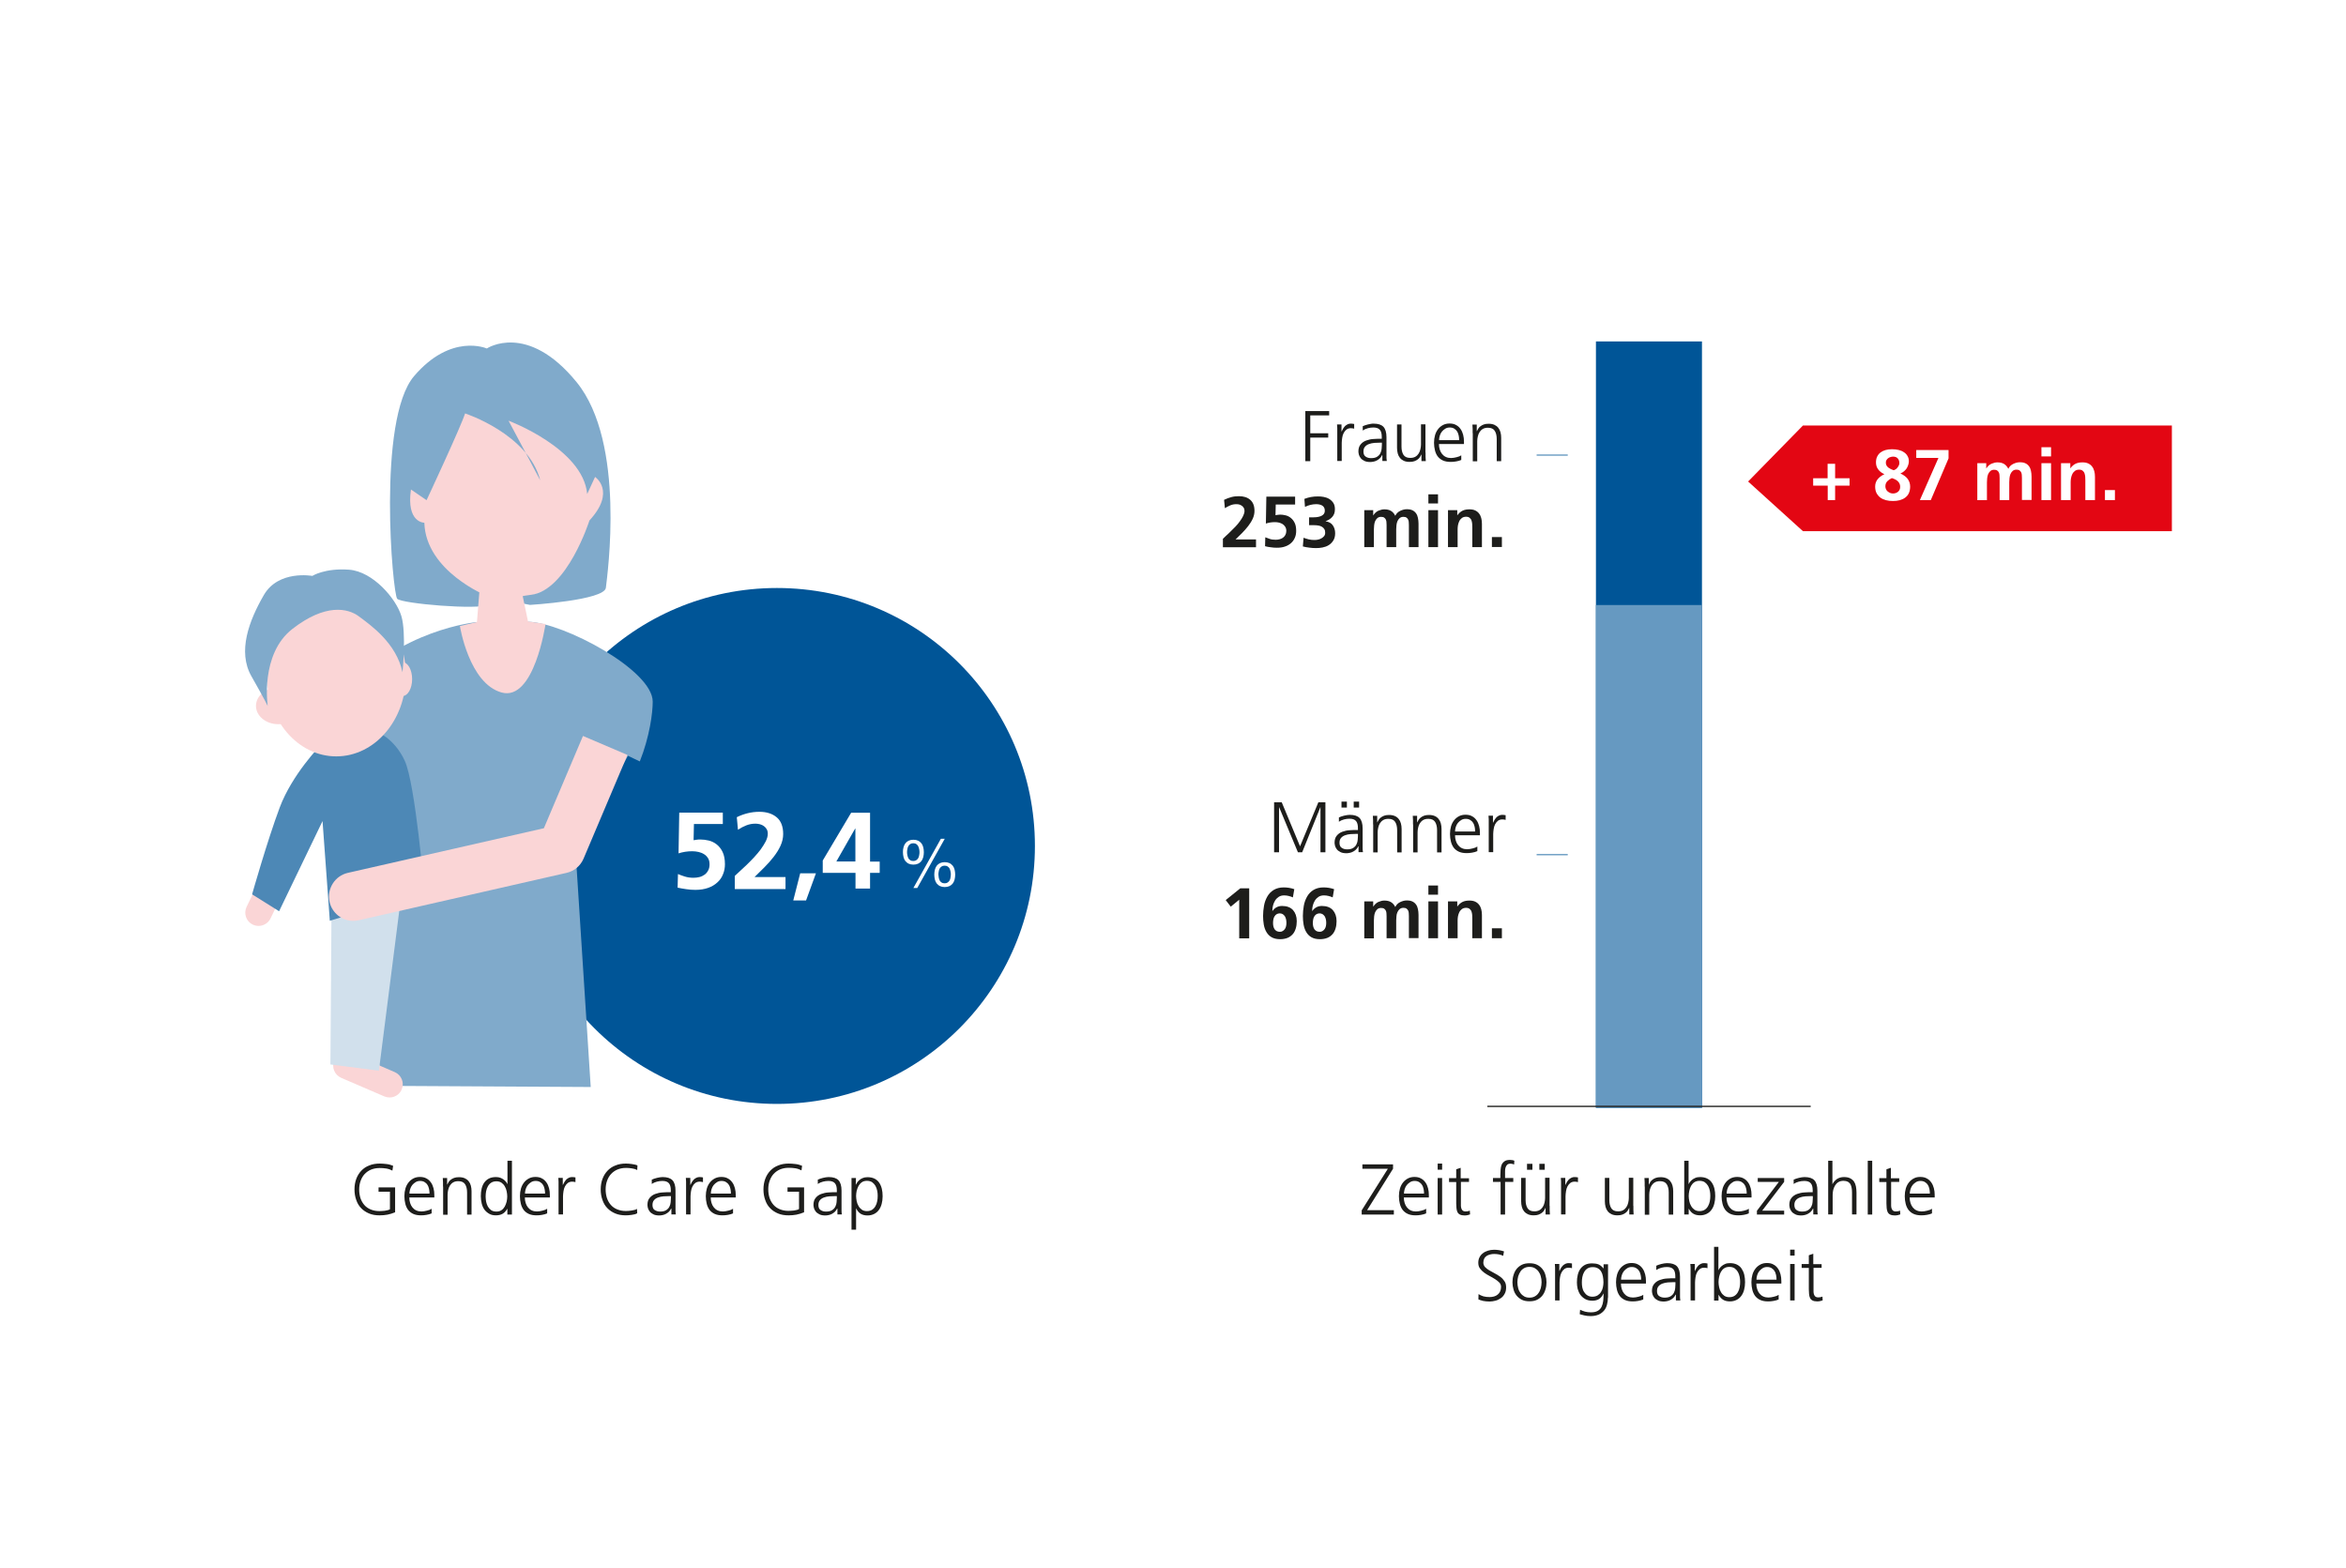 <?xml version="1.0" encoding="utf-8"?>
<svg xmlns="http://www.w3.org/2000/svg" xmlns:xlink="http://www.w3.org/1999/xlink" version="1.1" id="Ebene_1" x="0px" y="0px" viewBox="0 0 1997.6 1335.8" style="enable-background:new 0 0 1997.6 1335.8;" xml:space="preserve" width="700" height="468">
<style type="text/css">
	.st0{fill:#FFFFFF;}
	.st1{fill:#005597;}
	.st2{clip-path:url(#SVGID_2_);fill:#1D1D1B;}
	.st3{clip-path:url(#SVGID_2_);fill:#005597;}
	.st4{clip-path:url(#SVGID_2_);fill:#FFFFFF;}
	.st5{clip-path:url(#SVGID_2_);fill:#80AACB;}
	.st6{clip-path:url(#SVGID_2_);fill:#FAD5D6;}
	.st7{fill:#D1E0EC;}
	.st8{clip-path:url(#SVGID_4_);fill:#4D88B6;}
	.st9{clip-path:url(#SVGID_4_);fill:#FAD5D6;}
	.st10{clip-path:url(#SVGID_4_);fill:#80AACB;}
	.st11{fill:#6699C1;}
	.st12{clip-path:url(#SVGID_6_);fill:#1D1D1B;}
	.st13{fill:none;stroke:#1D1D1B;stroke-width:1.099;}
	.st14{clip-path:url(#SVGID_8_);fill:#1D1D1B;}
	.st15{fill:none;stroke:#6699C1;stroke-width:1.099;}
	.st16{fill:#E30613;}
	.st17{clip-path:url(#SVGID_10_);fill:#FFFFFF;}
	.st18{clip-path:url(#SVGID_12_);fill:#1D1D1B;}
	.st19{fill:#99BBD5;}
	.st20{fill:none;stroke:#1D1D1B;}
	.st21{clip-path:url(#SVGID_14_);fill:#1D1D1B;}
	.st22{fill:none;stroke:#6699C1;}
	.st23{clip-path:url(#SVGID_16_);fill:none;stroke:#E30613;stroke-width:2;stroke-miterlimit:10;}
	.st24{clip-path:url(#SVGID_18_);fill:#6699C1;}
	.st25{clip-path:url(#SVGID_20_);fill:#B2CCE0;}
	.st26{clip-path:url(#SVGID_20_);fill:#E0EBF3;}
	.st27{clip-path:url(#SVGID_20_);fill:#99BBD5;}
	.st28{clip-path:url(#SVGID_20_);fill:#005597;}
	.st29{fill:#8CB2D0;}
	.st30{clip-path:url(#SVGID_22_);fill:#8CB2D0;}
</style>
<rect class="st0" width="1997.6" height="1335.8"/>
<rect x="1359" y="290.8" class="st1" width="90.3" height="652.8"/>
<g>
	<defs>
		<rect id="SVGID_1_" x="208.7" y="290.8" width="1640.9" height="830.1"/>
	</defs>
	<clipPath id="SVGID_2_">
		<use xlink:href="#SVGID_1_" style="overflow:visible;"/>
	</clipPath>
	<path class="st2" d="M746.9,1014.2c-0.3-1.5-0.8-2.9-1.5-4.2c-0.7-1.2-1.7-2.3-2.8-3.1c-1.2-0.8-2.7-1.2-4.5-1.2   c-1.7,0-3.2,0.4-4.3,1.2c-1.2,0.8-2.1,1.9-2.8,3.1c-0.7,1.3-1.2,2.7-1.6,4.2c-0.3,1.5-0.5,3-0.5,4.4c0,1.4,0.2,2.9,0.5,4.4   c0.3,1.5,0.8,2.9,1.6,4.2c0.7,1.3,1.7,2.3,2.8,3.1c1.2,0.8,2.6,1.2,4.3,1.2c1.8,0,3.3-0.4,4.5-1.2c1.2-0.8,2.1-1.8,2.8-3.1   c0.7-1.2,1.2-2.6,1.5-4.2c0.3-1.5,0.4-3.1,0.4-4.6S747.2,1015.8,746.9,1014.2 M725,1003.3h3.8l-0.2,5.7h0.1c0.2-0.4,0.6-1,1-1.7   c0.4-0.7,1.1-1.4,1.8-2.1c0.8-0.7,1.7-1.3,2.9-1.8c1.1-0.5,2.5-0.8,4.2-0.8c2.3,0,4.2,0.4,5.9,1.2c1.6,0.8,3,1.9,4,3.4   c1,1.4,1.8,3.2,2.3,5.2c0.5,2,0.7,4.2,0.7,6.5c0,2.3-0.3,4.5-0.8,6.4c-0.5,2-1.3,3.7-2.4,5.2c-1.1,1.5-2.4,2.6-4,3.4   c-1.6,0.8-3.5,1.3-5.6,1.3c-2.4,0-4.4-0.5-6-1.5c-1.5-1-2.8-2.5-3.7-4.5h-0.1v18.1H725V1003.3z M712.4,1018.7h-1.1   c-1.7,0-3.4,0.1-5.1,0.2c-1.7,0.1-3.3,0.5-4.7,1c-1.4,0.5-2.6,1.3-3.4,2.3c-0.9,1-1.3,2.4-1.3,4.1c0,2,0.6,3.5,1.9,4.3   c1.3,0.9,2.8,1.3,4.6,1.3c2.2,0,4-0.4,5.3-1.3c1.3-0.9,2.2-1.9,2.7-3.1c0.6-1.2,0.9-2.4,1-3.7c0.1-1.3,0.2-2.3,0.2-3.2V1018.7z    M712.8,1029.4h-0.1c-0.4,0.9-1,1.8-1.7,2.5c-0.7,0.7-1.5,1.3-2.4,1.8c-0.9,0.5-1.8,0.9-2.8,1.1c-1,0.2-2,0.4-2.9,0.4   c-2.2,0-4-0.3-5.3-1c-1.3-0.7-2.4-1.4-3.1-2.4c-0.7-0.9-1.2-1.9-1.5-2.9c-0.2-1-0.4-1.9-0.4-2.6c0-2.6,0.6-4.6,1.9-6.1   c1.2-1.5,2.8-2.6,4.7-3.3s4-1.2,6.2-1.3c2.2-0.2,4.4-0.2,6.4-0.2h0.7v-1.6c0-2.7-0.5-4.7-1.6-6c-1.1-1.3-2.9-2-5.5-2   c-1.6,0-3.2,0.2-4.7,0.6s-3,1-4.4,2v-3.7c0.6-0.3,1.3-0.6,2-0.8c0.8-0.3,1.5-0.5,2.4-0.7c0.8-0.2,1.7-0.3,2.5-0.5   c0.8-0.1,1.6-0.2,2.3-0.2c3.9,0,6.7,0.9,8.4,2.7c1.7,1.8,2.6,4.8,2.6,8.9v13.7c0,1.3,0,2.4,0,3.4c0,1,0.1,2.1,0.3,3.1h-3.8V1029.4z    M680.4,1015h-9.9v-3.7h14.1v21.2c-2.2,0.9-4.4,1.6-6.5,2s-4.4,0.6-6.7,0.6c-3.4,0-6.4-0.5-9-1.6c-2.6-1.1-4.9-2.6-6.7-4.5   c-1.9-1.9-3.3-4.3-4.2-7c-1-2.7-1.5-5.7-1.5-9c0-3.2,0.5-6.2,1.5-8.9s2.4-5,4.3-7c1.9-2,4.1-3.5,6.8-4.5c2.6-1.1,5.6-1.6,8.9-1.6   c0.8,0,1.7,0,2.7,0.1c1,0.1,2,0.2,3.1,0.3s2,0.3,3,0.6c1,0.3,1.8,0.6,2.6,0.9l-0.5,3.9c-1.7-0.9-3.4-1.5-5.3-1.8   c-1.9-0.3-3.7-0.4-5.6-0.4c-2.8,0-5.2,0.5-7.4,1.4c-2.1,0.9-3.9,2.2-5.4,3.8c-1.5,1.6-2.6,3.6-3.4,5.8c-0.8,2.2-1.2,4.7-1.2,7.3   c0,2.7,0.4,5.2,1.1,7.4c0.8,2.3,1.9,4.2,3.3,5.8c1.4,1.6,3.2,2.9,5.4,3.8c2.2,0.9,4.6,1.4,7.4,1.4c0.7,0,1.4,0,2.2-0.1   s1.7-0.1,2.5-0.2c0.8-0.1,1.6-0.3,2.4-0.5c0.8-0.2,1.4-0.4,1.9-0.8V1015z M622.3,1016.6c0-1.3-0.1-2.7-0.4-4   c-0.3-1.3-0.7-2.5-1.4-3.5c-0.6-1-1.5-1.8-2.5-2.4c-1-0.6-2.2-0.9-3.7-0.9s-2.7,0.3-3.8,1c-1.1,0.7-2.1,1.5-2.9,2.5   c-0.8,1-1.4,2.2-1.8,3.5c-0.4,1.3-0.6,2.6-0.6,3.8H622.3z M624.2,1033.4c-1.3,0.6-2.8,1-4.5,1.3c-1.6,0.3-3.2,0.4-4.6,0.4   c-2.6,0-4.8-0.4-6.6-1.2c-1.8-0.8-3.3-2-4.4-3.4c-1.1-1.5-1.9-3.2-2.4-5.2c-0.5-2-0.8-4.2-0.8-6.5c0-2.4,0.3-4.5,0.9-6.6   c0.6-2,1.5-3.7,2.7-5.2c1.1-1.4,2.5-2.5,4.2-3.4c1.6-0.8,3.4-1.2,5.4-1.2c2.2,0,4.1,0.4,5.6,1.3c1.6,0.8,2.8,2,3.8,3.4   c1,1.4,1.7,3,2.2,4.9c0.5,1.9,0.7,3.8,0.7,5.9v2h-21.3c0,1.7,0.2,3.2,0.7,4.7c0.4,1.4,1.1,2.7,2,3.8c0.9,1.1,1.9,1.9,3.2,2.5   c1.3,0.6,2.8,0.9,4.4,0.9c0.7,0,1.5-0.1,2.3-0.2c0.8-0.1,1.6-0.3,2.4-0.5c0.8-0.2,1.5-0.4,2.3-0.7c0.7-0.3,1.3-0.6,1.7-0.9V1033.4z    M584.1,1010.2v-2.2c0-0.6,0-1.2,0-1.7c0-0.5-0.1-1-0.1-1.5s-0.1-1-0.1-1.6h3.8v6h0.1c0.4-0.9,0.8-1.7,1.3-2.5   c0.5-0.8,1.1-1.5,1.7-2.2c0.7-0.6,1.4-1.1,2.3-1.5c0.8-0.4,1.7-0.5,2.7-0.5c0.4,0,0.9,0,1.4,0.1c0.5,0.1,0.9,0.2,1.3,0.2v4   c-0.8-0.2-1.7-0.4-2.8-0.4c-1.5,0-2.8,0.4-3.8,1.2c-1,0.8-1.8,1.8-2.4,3c-0.6,1.2-1,2.5-1.2,4s-0.4,2.9-0.4,4.3v15.4h-3.8V1010.2z    M571.1,1018.7H570c-1.7,0-3.4,0.1-5.1,0.2c-1.7,0.1-3.3,0.5-4.7,1c-1.4,0.5-2.6,1.3-3.4,2.3c-0.9,1-1.3,2.4-1.3,4.1   c0,2,0.6,3.5,1.9,4.3s2.8,1.3,4.6,1.3c2.2,0,4-0.4,5.3-1.3s2.2-1.9,2.7-3.1c0.6-1.2,0.9-2.4,1-3.7s0.2-2.3,0.2-3.2V1018.7z    M571.4,1029.4h-0.1c-0.4,0.9-1,1.8-1.7,2.5s-1.5,1.3-2.4,1.8c-0.9,0.5-1.8,0.9-2.8,1.1c-1,0.2-2,0.4-2.9,0.4c-2.2,0-4-0.3-5.3-1   c-1.3-0.7-2.4-1.4-3.1-2.4c-0.7-0.9-1.2-1.9-1.5-2.9c-0.2-1-0.4-1.9-0.4-2.6c0-2.6,0.6-4.6,1.9-6.1s2.8-2.6,4.7-3.3s4-1.2,6.2-1.3   c2.2-0.2,4.4-0.2,6.4-0.2h0.7v-1.6c0-2.7-0.5-4.7-1.6-6s-2.9-2-5.5-2c-1.6,0-3.2,0.2-4.7,0.6c-1.5,0.4-3,1-4.4,2v-3.7   c0.6-0.3,1.3-0.6,2-0.8c0.8-0.3,1.5-0.5,2.4-0.7c0.8-0.2,1.7-0.3,2.5-0.5c0.8-0.1,1.6-0.2,2.3-0.2c3.9,0,6.7,0.9,8.4,2.7   c1.7,1.8,2.6,4.8,2.6,8.9v13.7c0,1.3,0,2.4,0,3.4c0,1,0.1,2.1,0.3,3.1h-3.8V1029.4z M542.5,996.5c-1.3-0.7-2.9-1.2-4.6-1.4   c-1.7-0.3-3.4-0.4-4.9-0.4c-2.8,0-5.2,0.5-7.4,1.4c-2.1,0.9-3.9,2.2-5.4,3.8c-1.5,1.6-2.6,3.6-3.4,5.8c-0.8,2.2-1.2,4.7-1.2,7.3   c0,2.7,0.4,5.2,1.1,7.4c0.8,2.3,1.9,4.2,3.3,5.8s3.2,2.9,5.4,3.8c2.2,0.9,4.6,1.4,7.4,1.4c0.7,0,1.5,0,2.3-0.1s1.7-0.2,2.6-0.3   c0.9-0.1,1.7-0.3,2.5-0.5c0.8-0.2,1.5-0.5,2.1-0.9l0.2,3.7c-0.6,0.4-1.3,0.7-2.1,0.9c-0.8,0.2-1.7,0.4-2.6,0.5   c-0.9,0.1-1.8,0.2-2.7,0.3c-0.9,0.1-1.7,0.1-2.3,0.1c-3.4,0-6.4-0.5-9-1.6c-2.6-1.1-4.9-2.6-6.7-4.5c-1.9-1.9-3.3-4.3-4.2-7   c-1-2.7-1.5-5.7-1.5-9c0-3.2,0.5-6.2,1.5-8.9c1-2.7,2.4-5,4.3-7c1.9-2,4.1-3.5,6.8-4.5c2.6-1.1,5.6-1.6,8.9-1.6   c0.6,0,1.4,0,2.3,0.1c0.9,0.1,1.8,0.2,2.7,0.3c0.9,0.1,1.8,0.3,2.7,0.5s1.5,0.4,2.1,0.7L542.5,996.5z M475.5,1010.2v-2.2   c0-0.6,0-1.2,0-1.7c0-0.5-0.1-1-0.1-1.5c0-0.5-0.1-1-0.1-1.6h3.8v6h0.1c0.4-0.9,0.8-1.7,1.3-2.5c0.5-0.8,1.1-1.5,1.7-2.2   c0.7-0.6,1.4-1.1,2.3-1.5c0.8-0.4,1.7-0.5,2.7-0.5c0.4,0,0.9,0,1.4,0.1c0.5,0.1,0.9,0.2,1.3,0.2v4c-0.8-0.2-1.8-0.4-2.8-0.4   c-1.5,0-2.8,0.4-3.8,1.2c-1,0.8-1.8,1.8-2.4,3c-0.6,1.2-1,2.5-1.2,4s-0.4,2.9-0.4,4.3v15.4h-3.8V1010.2z M464,1016.6   c0-1.3-0.1-2.7-0.4-4c-0.3-1.3-0.7-2.5-1.4-3.5c-0.6-1-1.5-1.8-2.5-2.4c-1-0.6-2.2-0.9-3.7-0.9c-1.4,0-2.7,0.3-3.8,1   c-1.1,0.7-2.1,1.5-2.9,2.5c-0.8,1-1.4,2.2-1.8,3.5c-0.4,1.3-0.6,2.6-0.6,3.8H464z M465.9,1033.4c-1.3,0.6-2.8,1-4.5,1.3   c-1.6,0.3-3.2,0.4-4.6,0.4c-2.6,0-4.8-0.4-6.6-1.2c-1.8-0.8-3.3-2-4.4-3.4c-1.1-1.5-1.9-3.2-2.4-5.2c-0.5-2-0.8-4.2-0.8-6.5   c0-2.4,0.3-4.5,0.9-6.6c0.6-2,1.5-3.7,2.7-5.2c1.1-1.4,2.5-2.5,4.2-3.4c1.6-0.8,3.4-1.2,5.4-1.2c2.2,0,4.1,0.4,5.6,1.3   c1.6,0.8,2.8,2,3.8,3.4c1,1.4,1.7,3,2.2,4.9c0.5,1.9,0.7,3.8,0.7,5.9v2h-21.3c0,1.7,0.2,3.2,0.7,4.7c0.4,1.4,1.1,2.7,2,3.8   c0.9,1.1,1.9,1.9,3.2,2.5c1.3,0.6,2.8,0.9,4.4,0.9c0.7,0,1.5-0.1,2.3-0.2c0.8-0.1,1.6-0.3,2.4-0.5c0.8-0.2,1.5-0.4,2.3-0.7   c0.7-0.3,1.3-0.6,1.7-0.9V1033.4z M413.8,1023.4c0.3,1.5,0.8,2.9,1.5,4.2c0.7,1.2,1.7,2.3,2.8,3.1c1.2,0.8,2.7,1.2,4.5,1.2   c1.7,0,3.2-0.4,4.3-1.2c1.2-0.8,2.1-1.9,2.8-3.1c0.7-1.3,1.2-2.7,1.6-4.2c0.3-1.5,0.5-3,0.5-4.4c0-1.4-0.2-2.9-0.5-4.4   c-0.3-1.5-0.8-2.9-1.6-4.2c-0.7-1.3-1.7-2.3-2.8-3.1c-1.2-0.8-2.6-1.2-4.3-1.2c-1.8,0-3.3,0.4-4.5,1.2c-1.2,0.8-2.1,1.8-2.8,3.1   c-0.7,1.2-1.2,2.6-1.5,4.2c-0.3,1.5-0.4,3.1-0.4,4.6S413.6,1021.9,413.8,1023.4 M435.7,1034.4h-3.8v-4.9h-0.1c-1.1,2-2.4,3.4-4,4.3   c-1.6,0.9-3.5,1.3-5.7,1.3c-2.2,0-4-0.4-5.6-1.3s-2.9-2-4-3.4c-1.1-1.5-1.9-3.2-2.4-5.2c-0.5-2-0.8-4.1-0.8-6.4   c0-2.4,0.2-4.5,0.7-6.5c0.5-2,1.2-3.7,2.3-5.2c1-1.4,2.4-2.6,4-3.4c1.6-0.8,3.6-1.2,5.9-1.2c1.5,0,2.8,0.2,4,0.7   c1.2,0.5,2.1,1.1,2.9,1.7c0.8,0.7,1.4,1.3,1.9,2c0.5,0.7,0.8,1.2,0.9,1.6h0.1v-19.9h3.8V1034.4z M377.1,1010.6c0-1.2,0-2.4,0-3.6   c0-1.2-0.1-2.5-0.2-3.7h3.7v5.6h0.1c0.3-0.7,0.7-1.4,1.2-2.2c0.5-0.8,1.1-1.4,1.9-2c0.8-0.6,1.7-1.1,2.8-1.5   c1.1-0.4,2.5-0.6,4.1-0.6c1.9,0,3.5,0.3,4.9,0.9c1.3,0.6,2.4,1.4,3.3,2.5c0.9,1.1,1.5,2.3,1.9,3.8c0.4,1.5,0.6,3.1,0.6,4.8v19.9   h-3.8v-18.9c0-2.9-0.6-5.3-1.7-7c-1.1-1.7-3-2.6-5.7-2.6c-1.8,0-3.2,0.3-4.4,1c-1.2,0.7-2.1,1.6-2.8,2.7c-0.7,1.1-1.2,2.3-1.5,3.7   c-0.3,1.3-0.5,2.7-0.5,4v17.2h-3.8V1010.6z M365.6,1016.6c0-1.3-0.1-2.7-0.4-4c-0.3-1.3-0.7-2.5-1.4-3.5c-0.6-1-1.5-1.8-2.5-2.4   c-1-0.6-2.2-0.9-3.7-0.9c-1.4,0-2.7,0.3-3.8,1c-1.1,0.7-2.1,1.5-2.9,2.5c-0.8,1-1.4,2.2-1.8,3.5c-0.4,1.3-0.6,2.6-0.6,3.8H365.6z    M367.5,1033.4c-1.3,0.6-2.8,1-4.5,1.3c-1.6,0.3-3.2,0.4-4.6,0.4c-2.6,0-4.8-0.4-6.6-1.2c-1.8-0.8-3.3-2-4.4-3.4   c-1.1-1.5-1.9-3.2-2.4-5.2c-0.5-2-0.8-4.2-0.8-6.5c0-2.4,0.3-4.5,0.9-6.6c0.6-2,1.5-3.7,2.7-5.2c1.1-1.4,2.5-2.5,4.2-3.4   c1.6-0.8,3.4-1.2,5.4-1.2c2.2,0,4.1,0.4,5.6,1.3c1.6,0.8,2.8,2,3.8,3.4c1,1.4,1.7,3,2.2,4.9c0.5,1.9,0.7,3.8,0.7,5.9v2h-21.3   c0,1.7,0.2,3.2,0.7,4.7c0.4,1.4,1.1,2.7,2,3.8c0.9,1.1,1.9,1.9,3.2,2.5c1.3,0.6,2.8,0.9,4.4,0.9c0.7,0,1.5-0.1,2.3-0.2   c0.8-0.1,1.6-0.3,2.4-0.5c0.8-0.2,1.5-0.4,2.3-0.7c0.7-0.3,1.3-0.6,1.7-0.9V1033.4z M332.1,1015h-9.9v-3.7h14.1v21.2   c-2.2,0.9-4.4,1.6-6.5,2c-2.1,0.4-4.4,0.6-6.7,0.6c-3.4,0-6.4-0.5-9-1.6c-2.6-1.1-4.9-2.6-6.7-4.5c-1.9-1.9-3.3-4.3-4.2-7   c-1-2.7-1.5-5.7-1.5-9c0-3.2,0.5-6.2,1.5-8.9s2.4-5,4.3-7s4.1-3.5,6.8-4.5c2.6-1.1,5.6-1.6,8.9-1.6c0.8,0,1.7,0,2.7,0.1   c1,0.1,2,0.2,3.1,0.3s2,0.3,3,0.6s1.8,0.6,2.6,0.9L334,997c-1.7-0.9-3.4-1.5-5.3-1.8s-3.7-0.4-5.6-0.4c-2.8,0-5.2,0.5-7.4,1.4   c-2.1,0.9-3.9,2.2-5.4,3.8s-2.6,3.6-3.4,5.8c-0.8,2.2-1.2,4.7-1.2,7.3c0,2.7,0.4,5.2,1.1,7.4c0.8,2.3,1.9,4.2,3.3,5.8   c1.4,1.6,3.2,2.9,5.4,3.8s4.6,1.4,7.4,1.4c0.7,0,1.4,0,2.2-0.1c0.8,0,1.7-0.1,2.5-0.2c0.8-0.1,1.6-0.3,2.4-0.5   c0.8-0.2,1.4-0.4,1.9-0.8V1015z"/>
	<path class="st3" d="M661.5,940.2c121.3,0,219.7-98.3,219.7-219.7s-98.3-219.7-219.7-219.7s-219.7,98.3-219.7,219.7   S540.1,940.2,661.5,940.2"/>
	<path class="st4" d="M801.1,714.4h3.3L781,756.3h-3.3L801.1,714.4z M772.6,728.5c0.2,0.9,0.5,1.7,0.8,2.4c0.4,0.7,0.9,1.3,1.6,1.7   c0.7,0.5,1.6,0.7,2.6,0.7c1.1,0,1.9-0.2,2.6-0.7c0.7-0.5,1.2-1,1.6-1.7c0.4-0.7,0.7-1.5,0.8-2.4c0.2-0.9,0.3-1.8,0.3-2.7   c0-0.9-0.1-1.7-0.3-2.7c-0.2-0.9-0.5-1.7-0.8-2.4c-0.4-0.7-0.9-1.3-1.6-1.8c-0.7-0.5-1.6-0.7-2.6-0.7c-1.1,0-1.9,0.2-2.6,0.7   c-0.7,0.5-1.2,1-1.6,1.8c-0.4,0.7-0.7,1.5-0.8,2.4c-0.2,0.9-0.3,1.8-0.3,2.7C772.3,726.7,772.4,727.6,772.6,728.5 M769.3,721.6   c0.3-1.3,0.9-2.4,1.6-3.4c0.7-0.9,1.7-1.7,2.8-2.2c1.1-0.5,2.5-0.8,4-0.8c1.6,0,2.9,0.3,4,0.8c1.1,0.5,2,1.3,2.8,2.2   c0.7,0.9,1.3,2.1,1.6,3.4s0.5,2.7,0.5,4.2c0,1.5-0.2,2.9-0.5,4.2c-0.3,1.3-0.9,2.4-1.6,3.4c-0.7,0.9-1.7,1.7-2.8,2.2   c-1.1,0.5-2.5,0.8-4,0.8c-1.6,0-2.9-0.3-4-0.8c-1.1-0.5-2-1.3-2.8-2.2c-0.7-0.9-1.3-2.1-1.6-3.4c-0.3-1.3-0.5-2.7-0.5-4.2   C768.8,724.3,768.9,722.9,769.3,721.6 M799.3,747.5c0.2,0.9,0.5,1.7,0.8,2.4c0.4,0.7,0.9,1.3,1.6,1.7c0.7,0.5,1.6,0.7,2.6,0.7   c1.1,0,1.9-0.2,2.6-0.7c0.7-0.5,1.2-1,1.6-1.7c0.4-0.7,0.7-1.5,0.8-2.4s0.3-1.8,0.3-2.7c0-0.9-0.1-1.7-0.3-2.7s-0.5-1.7-0.8-2.4   c-0.4-0.7-0.9-1.3-1.6-1.7c-0.7-0.5-1.6-0.7-2.6-0.7c-1.1,0-1.9,0.2-2.6,0.7c-0.7,0.5-1.2,1-1.6,1.7c-0.4,0.7-0.7,1.5-0.8,2.4   c-0.2,0.9-0.3,1.8-0.3,2.7C799.1,745.8,799.2,746.6,799.3,747.5 M796,740.7c0.3-1.3,0.9-2.4,1.6-3.4c0.7-0.9,1.7-1.7,2.8-2.2   c1.1-0.5,2.5-0.8,4-0.8c1.6,0,2.9,0.3,4,0.8c1.1,0.5,2,1.3,2.8,2.2c0.7,0.9,1.3,2.1,1.6,3.4c0.3,1.3,0.5,2.7,0.5,4.2   s-0.2,2.9-0.5,4.2c-0.3,1.3-0.9,2.4-1.6,3.4c-0.7,0.9-1.7,1.7-2.8,2.2c-1.1,0.5-2.5,0.8-4,0.8c-1.6,0-2.9-0.3-4-0.8   c-1.1-0.5-2-1.3-2.8-2.2c-0.7-0.9-1.3-2.1-1.6-3.4c-0.3-1.3-0.5-2.7-0.5-4.2S795.7,742,796,740.7"/>
	<path class="st4" d="M700.5,732.9l24.2-40.7h16.1v41.6h8.2v9.6h-8.2v13.4h-12.4v-13.4h-27.9V732.9z M728.3,733.7v-28h-0.2l-16,28   H728.3z M681.3,743.8h13.4l-8.4,23.1h-10.9L681.3,743.8z M625.6,756.8V746c1-1,2.4-2.3,4.2-3.9c1.8-1.6,3.7-3.4,5.8-5.4   c2.1-2,4.2-4.2,6.3-6.4c2.1-2.3,4.1-4.6,5.8-6.9c1.7-2.3,3.1-4.7,4.3-6.9c1.1-2.3,1.7-4.4,1.7-6.4c0-1.5-0.3-2.8-0.9-3.8   c-0.6-1.1-1.4-2-2.4-2.7c-1-0.7-2.1-1.3-3.4-1.6c-1.3-0.3-2.5-0.5-3.8-0.5c-2.8,0-5.4,0.5-7.9,1.5c-2.5,1-4.8,2.2-7,3.7l-1-10.7   c3-1.5,6.1-2.6,9.3-3.4c3.2-0.8,6.5-1.2,9.9-1.2c6.2,0,11.1,1.6,14.8,4.7s5.5,7.9,5.5,14.2c0,3.5-0.8,6.8-2.3,10.1   c-1.5,3.3-3.5,6.4-5.9,9.5c-2.4,3.1-5,6-7.9,8.9c-2.9,2.9-5.6,5.6-8.3,8.2h26.4v10.2H625.6z M615.7,701.8h-24.9l-0.3,13.8   c0.7-0.1,1.6-0.3,2.6-0.4c1-0.2,2.1-0.2,3.3-0.2c2.3,0,4.6,0.3,7.1,0.9c2.4,0.6,4.7,1.7,6.7,3.3c2,1.6,3.7,3.7,5,6.4   c1.3,2.7,2,6.2,2,10.4c0,3-0.5,5.9-1.6,8.5c-1,2.7-2.6,5-4.8,7c-2.1,2-4.8,3.6-7.9,4.7c-3.1,1.1-6.8,1.7-10.9,1.7   c-2.5,0-5.1-0.2-7.8-0.6c-2.7-0.4-5.1-0.8-7.3-1.3l0.3-11.6c1.6,0.7,3.5,1.4,5.7,2.1c2.2,0.7,4.7,1.1,7.5,1.1c1.7,0,3.3-0.2,5-0.6   c1.7-0.4,3.1-1.1,4.4-2c1.3-0.9,2.3-2.1,3.1-3.6c0.8-1.4,1.2-3.2,1.2-5.2c0-2.1-0.4-3.9-1.3-5.3c-0.9-1.4-2-2.6-3.4-3.4   c-1.4-0.9-3-1.5-4.7-1.9s-3.6-0.6-5.4-0.6c-4,0-7.9,0.6-11.6,1.8l0.6-34.7h37.1V701.8z"/>
	<path class="st5" d="M406,529.8c0,0-67.3,6.2-111.4,60l29.8,335l178.5,1l-12.9-200.5l44.6-81.6l10.1,4.8c8.4-21.1,11-41.3,11-50.9   c0-26.9-75.8-67.2-106.1-68.1C419.3,528.3,406,529.8,406,529.8"/>
	<path class="st6" d="M515.8,408.9c0,56.2-38.1,101.7-85.1,101.7s-85.1-45.5-85.1-101.7s38.1-101.7,85.1-101.7   S515.8,352.7,515.8,408.9"/>
	<path class="st5" d="M363.1,426c0,0,29.3-62.7,32.8-73.9c0,0,53.8,17.5,64,57c0,0-15-28.4-27-50.8c0,0,63.3,23.6,67,62.4l6.7-14.5   c0,0,18.2,12.1-4.8,37.1c0,0-18.9,59.5-49.7,63.3c-30.8,3.8-0.9,8.6-0.9,8.6s63.4-3.9,64.6-14.6c1.2-10.7,17.2-123.4-24.9-175.1   c-42.1-51.7-76.5-28.7-76.5-28.7s-30.4-13.5-62,23.6c-31.6,37.1-18.2,185.6-14.3,189.6c3.9,4.1,68.5,9.7,78.4,5l-2.1-7.5   c0,0-52-20.9-53.2-62.3c0,0-15.5,0.2-11.4-28.3L363.1,426z"/>
	<path class="st6" d="M408.5,498.7l-2.5,31.1l-14.5,3.4c0,0,7.7,48.9,35.5,56.6c27.8,7.7,37.4-58.3,37.4-58.3l-14.9-2.2l-6.4-30.6   H408.5z"/>
	<path class="st6" d="M331.6,934.7c-1.5,0-3-0.3-4.5-0.9L290.4,918c-5.7-2.5-8.4-9.1-5.9-14.8c2.5-5.7,9.1-8.4,14.8-5.9l36.7,15.8   c5.7,2.5,8.4,9.1,5.9,14.8C340.1,932.2,336,934.7,331.6,934.7"/>
	<path class="st6" d="M220,788.6c-1.6,0-3.3-0.4-4.9-1.1c-5.6-2.7-8-9.4-5.3-15.1l9.4-19.4c2.7-5.6,9.4-8,15.1-5.3   c5.6,2.7,8,9.4,5.3,15.1l-9.4,19.4C228.3,786.2,224.2,788.6,220,788.6"/>
</g>
<polygon class="st7" points="282.2,765.1 281.2,906.6 322.5,911.9 343.1,750.2 "/>
<g>
	<defs>
		<rect id="SVGID_3_" x="208.7" y="290.8" width="1640.9" height="830.1"/>
	</defs>
	<clipPath id="SVGID_4_">
		<use xlink:href="#SVGID_3_" style="overflow:visible;"/>
	</clipPath>
	<path class="st8" d="M272.6,635c0,0-24,24.5-34.6,52.8c-10.6,28.3-23.5,73.9-23.5,73.9l23,14.4l37-76.8l6.2,84.9l80.6-24.5   c0,0-7.7-92.1-16.8-111.8c-9.1-19.7-24.5-25-24.5-25L272.6,635z"/>
	<path class="st9" d="M345.5,575.3c0,38-26.5,68.9-59.3,68.9S227,613.3,227,575.3c0-38,26.5-68.9,59.3-68.9S345.5,537.2,345.5,575.3   "/>
	<path class="st9" d="M255.8,601.2c0,8.6-8.5,15.6-19,15.6c-10.5,0-19-7-19-15.6s8.5-15.6,19-15.6   C247.3,585.6,255.8,592.6,255.8,601.2"/>
	<path class="st9" d="M350.8,578.4c0,8-3.7,14.4-8.2,14.4c-4.5,0-8.2-6.4-8.2-14.4s3.7-14.4,8.2-14.4   C347.2,564,350.8,570.5,350.8,578.4"/>
	<path class="st10" d="M342.6,572.6c0,0,3.4-33.6-1-48c-4.3-14.4-24-37.9-44.6-39.4s-31.2,5.3-31.2,5.3s-28.8-5.3-41.3,16.3   c-12.5,21.6-22.6,48-10.6,69.1c12,21.1,13.9,25.4,13.9,25.4s-6.7-44.2,21.1-65.7c27.8-21.6,47-17.8,56.6-10.6   C315.3,532.3,337.4,547.7,342.6,572.6"/>
	<path class="st9" d="M496.3,626.8L463,705.4l-166.9,38c-11.1,2.5-18.1,13.6-15.6,24.8c2.2,9.6,10.7,16.1,20.1,16.1   c1.5,0,3.1-0.2,4.6-0.5l177.2-40.4c6.5-1.5,11.8-6,14.4-12.1l37.4-88.3L496.3,626.8z"/>
</g>
<rect x="1359" y="515.3" class="st11" width="90.3" height="428.3"/>
<g>
	<defs>
		<rect id="SVGID_5_" x="208.7" y="290.8" width="1640.9" height="830.1"/>
	</defs>
	<clipPath id="SVGID_6_">
		<use xlink:href="#SVGID_5_" style="overflow:visible;"/>
	</clipPath>
	<path class="st12" d="M1551.4,1079.8h-7.1v20.1c0,1.4,0.3,2.6,0.9,3.6c0.6,1,1.7,1.5,3.2,1.5c0.7,0,1.4-0.1,1.9-0.2   c0.5-0.1,1.1-0.3,1.6-0.5l0.2,3.2c-0.4,0.2-1.1,0.4-2,0.6c-0.9,0.2-1.8,0.3-2.7,0.3c-1.7,0-3-0.3-4-0.8c-1-0.5-1.7-1.3-2.1-2.2   c-0.4-0.9-0.7-2-0.8-3.3c-0.1-1.3-0.2-2.6-0.2-4v-18.2h-6.1v-3.3h6.1v-7.5l3.8-1.3v8.9h7.1V1079.8z M1528.2,1069.4h-3.8v-5.1h3.8   V1069.4z M1524.4,1076.5h3.8v31.1h-3.8V1076.5z M1512.8,1089.9c0-1.3-0.1-2.7-0.4-4c-0.3-1.3-0.7-2.5-1.4-3.5   c-0.6-1-1.5-1.8-2.5-2.4c-1-0.6-2.2-0.9-3.7-0.9c-1.4,0-2.7,0.3-3.8,1c-1.1,0.7-2.1,1.5-2.9,2.5s-1.4,2.2-1.8,3.5   c-0.4,1.3-0.6,2.6-0.6,3.8H1512.8z M1514.7,1106.7c-1.3,0.6-2.8,1-4.5,1.3c-1.6,0.3-3.2,0.4-4.6,0.4c-2.6,0-4.8-0.4-6.6-1.2   c-1.8-0.8-3.3-2-4.4-3.4c-1.1-1.5-1.9-3.2-2.4-5.2c-0.5-2-0.8-4.2-0.8-6.5c0-2.4,0.3-4.5,0.9-6.6c0.6-2,1.5-3.7,2.7-5.2   c1.1-1.4,2.5-2.5,4.2-3.4c1.6-0.8,3.4-1.2,5.4-1.2c2.2,0,4.1,0.4,5.6,1.3c1.6,0.8,2.8,2,3.8,3.4c1,1.4,1.7,3,2.2,4.9   c0.5,1.9,0.7,3.8,0.7,5.9v2h-21.3c0,1.7,0.2,3.2,0.7,4.7c0.4,1.4,1.1,2.7,2,3.8c0.9,1.1,1.9,1.9,3.2,2.5c1.3,0.6,2.8,0.9,4.4,0.9   c0.7,0,1.5-0.1,2.3-0.2c0.8-0.1,1.6-0.3,2.4-0.5c0.8-0.2,1.5-0.4,2.3-0.7c0.7-0.3,1.3-0.6,1.7-0.9V1106.7z M1481.4,1087.5   c-0.3-1.5-0.8-2.9-1.5-4.2c-0.7-1.2-1.7-2.3-2.8-3.1c-1.2-0.8-2.7-1.2-4.5-1.2c-1.8,0-3.2,0.4-4.4,1.2c-1.2,0.8-2.1,1.9-2.8,3.1   c-0.7,1.3-1.2,2.7-1.5,4.2c-0.3,1.5-0.5,3-0.5,4.4c0,1.4,0.2,2.9,0.5,4.4c0.3,1.5,0.8,2.9,1.6,4.2c0.7,1.3,1.7,2.3,2.8,3.1   c1.2,0.8,2.6,1.2,4.3,1.2c1.8,0,3.3-0.4,4.5-1.2c1.2-0.8,2.1-1.8,2.8-3.1c0.7-1.2,1.2-2.6,1.5-4.2c0.3-1.5,0.4-3.1,0.4-4.6   C1481.8,1090.6,1481.7,1089.1,1481.4,1087.5 M1459.5,1061.9h3.8v19.9h0.1c0.1-0.4,0.4-0.9,0.9-1.6c0.5-0.7,1.1-1.3,1.9-2   c0.8-0.7,1.8-1.2,2.9-1.7c1.1-0.5,2.5-0.7,4-0.7c2.3,0,4.2,0.4,5.9,1.2c1.6,0.8,3,1.9,4,3.4s1.8,3.2,2.3,5.2c0.5,2,0.7,4.2,0.7,6.5   c0,2.3-0.3,4.5-0.8,6.4c-0.5,2-1.3,3.7-2.4,5.2c-1.1,1.5-2.4,2.6-4,3.4c-1.6,0.8-3.5,1.3-5.6,1.3c-2.2,0-4.2-0.4-5.7-1.3   s-2.9-2.3-4-4.3h-0.1v4.9h-3.8V1061.9z M1439.6,1083.5v-2.2c0-0.6,0-1.2,0-1.7c0-0.5-0.1-1-0.1-1.5c0-0.5-0.1-1-0.1-1.6h3.8v6h0.1   c0.4-0.9,0.8-1.7,1.3-2.5c0.5-0.8,1.1-1.5,1.7-2.2c0.7-0.6,1.4-1.1,2.3-1.5c0.8-0.4,1.7-0.5,2.7-0.5c0.4,0,0.9,0,1.4,0.1   c0.5,0.1,0.9,0.2,1.3,0.2v4c-0.8-0.2-1.8-0.4-2.8-0.4c-1.5,0-2.8,0.4-3.8,1.2c-1,0.8-1.8,1.8-2.4,3c-0.6,1.2-1,2.5-1.2,4   c-0.2,1.5-0.4,2.9-0.4,4.3v15.4h-3.8V1083.5z M1426.6,1092h-1.1c-1.7,0-3.4,0.1-5.1,0.2c-1.7,0.1-3.3,0.5-4.7,1   c-1.4,0.5-2.6,1.3-3.4,2.3c-0.9,1-1.3,2.4-1.3,4.1c0,2,0.6,3.5,1.9,4.3c1.3,0.9,2.8,1.3,4.6,1.3c2.2,0,4-0.4,5.3-1.3   c1.3-0.9,2.2-1.9,2.7-3.1c0.6-1.2,0.9-2.4,1-3.7c0.1-1.3,0.2-2.3,0.2-3.2V1092z M1426.9,1102.7h-0.1c-0.4,0.9-1,1.8-1.7,2.5   c-0.7,0.7-1.5,1.3-2.4,1.8c-0.9,0.5-1.8,0.9-2.8,1.1s-2,0.4-2.9,0.4c-2.2,0-4-0.3-5.3-1c-1.3-0.7-2.4-1.4-3.1-2.4   c-0.7-0.9-1.2-1.9-1.5-2.9c-0.2-1-0.4-1.9-0.4-2.6c0-2.6,0.6-4.6,1.9-6.1c1.2-1.5,2.8-2.6,4.7-3.3c1.9-0.7,4-1.2,6.2-1.3   c2.2-0.2,4.4-0.2,6.4-0.2h0.7v-1.6c0-2.7-0.5-4.7-1.6-6c-1.1-1.3-2.9-2-5.5-2c-1.6,0-3.2,0.2-4.7,0.6c-1.5,0.4-3,1-4.4,2v-3.7   c0.6-0.3,1.3-0.6,2-0.8c0.8-0.3,1.5-0.5,2.4-0.7c0.8-0.2,1.7-0.3,2.5-0.5c0.8-0.1,1.6-0.2,2.3-0.2c3.9,0,6.7,0.9,8.4,2.7   c1.7,1.8,2.6,4.8,2.6,8.9v13.7c0,1.3,0,2.4,0,3.4c0,1,0.1,2.1,0.3,3.1h-3.8V1102.7z M1397.5,1089.9c0-1.3-0.1-2.7-0.4-4   c-0.3-1.3-0.7-2.5-1.4-3.5c-0.6-1-1.5-1.8-2.5-2.4c-1-0.6-2.2-0.9-3.7-0.9c-1.4,0-2.7,0.3-3.8,1c-1.1,0.7-2.1,1.5-2.9,2.5   c-0.8,1-1.4,2.2-1.8,3.5s-0.6,2.6-0.6,3.8H1397.5z M1399.4,1106.7c-1.3,0.6-2.8,1-4.5,1.3c-1.6,0.3-3.2,0.4-4.6,0.4   c-2.6,0-4.8-0.4-6.6-1.2c-1.8-0.8-3.3-2-4.4-3.4c-1.1-1.5-1.9-3.2-2.4-5.2c-0.5-2-0.8-4.2-0.8-6.5c0-2.4,0.3-4.5,0.9-6.6   c0.6-2,1.5-3.7,2.7-5.2c1.1-1.4,2.5-2.5,4.2-3.4c1.6-0.8,3.4-1.2,5.4-1.2c2.2,0,4.1,0.4,5.6,1.3c1.6,0.8,2.8,2,3.8,3.4   c1,1.4,1.7,3,2.2,4.9c0.5,1.9,0.7,3.8,0.7,5.9v2h-21.3c0,1.7,0.2,3.2,0.7,4.7c0.4,1.4,1.1,2.7,2,3.8c0.9,1.1,1.9,1.9,3.2,2.5   c1.3,0.6,2.8,0.9,4.4,0.9c0.7,0,1.5-0.1,2.3-0.2c0.8-0.1,1.6-0.3,2.4-0.5c0.8-0.2,1.5-0.4,2.3-0.7c0.7-0.3,1.3-0.6,1.7-0.9V1106.7z    M1369.2,1105.1c0,2.2-0.3,4.2-0.8,6.1c-0.5,1.9-1.3,3.6-2.5,5c-1.2,1.4-2.7,2.6-4.5,3.4c-1.9,0.8-4.1,1.3-6.8,1.3   c-2.1,0-4-0.2-5.6-0.6c-1.7-0.4-2.9-0.8-3.8-1l0.3-3.8c1.2,0.6,2.6,1.1,4.2,1.6c1.6,0.4,3.3,0.6,5,0.6c2.5,0,4.4-0.4,5.9-1.3   c1.4-0.8,2.5-2,3.2-3.4c0.7-1.5,1.2-3.2,1.4-5.1c0.2-1.9,0.3-4,0.3-6.2h-0.1c-1.1,2.3-2.4,3.9-4,4.8c-1.6,0.9-3.4,1.3-5.4,1.3   c-2.5,0-4.6-0.5-6.3-1.5c-1.7-1-3-2.2-4.1-3.7c-1-1.5-1.7-3.2-2.2-5c-0.4-1.9-0.6-3.6-0.6-5.3c0-2.4,0.2-4.5,0.7-6.5   c0.5-2,1.2-3.7,2.3-5.2c1-1.4,2.4-2.6,4-3.4c1.6-0.8,3.6-1.2,5.9-1.2c1,0,2,0.1,2.8,0.2c0.9,0.1,1.7,0.3,2.5,0.6   c0.8,0.3,1.5,0.7,2.2,1.3c0.7,0.5,1.4,1.3,2.2,2.2h0.1v-3.5h3.8V1105.1z M1347.4,1096.6c0.3,1.5,0.8,2.8,1.6,3.9   c0.7,1.1,1.6,2.1,2.8,2.8c1.1,0.7,2.5,1.1,4.2,1.1c1.7,0,3.2-0.4,4.4-1.1c1.2-0.8,2.2-1.7,2.9-2.9c0.8-1.2,1.3-2.5,1.6-3.9   c0.3-1.4,0.5-2.9,0.5-4.3c0-1.9-0.2-3.6-0.5-5.2c-0.3-1.6-0.8-3-1.5-4.1c-0.7-1.2-1.7-2.1-2.8-2.7c-1.2-0.7-2.6-1-4.4-1   c-1.8,0-3.3,0.4-4.5,1.2c-1.2,0.8-2.1,1.8-2.8,3.1c-0.7,1.2-1.2,2.6-1.5,4.2c-0.3,1.5-0.4,3.1-0.4,4.6   C1347,1093.6,1347.1,1095.1,1347.4,1096.6 M1324.2,1083.5v-2.2c0-0.6,0-1.2,0-1.7c0-0.5-0.1-1-0.1-1.5s-0.1-1-0.1-1.6h3.8v6h0.1   c0.4-0.9,0.8-1.7,1.3-2.5c0.5-0.8,1.1-1.5,1.7-2.2c0.7-0.6,1.4-1.1,2.3-1.5c0.8-0.4,1.7-0.5,2.7-0.5c0.4,0,0.9,0,1.4,0.1   c0.5,0.1,0.9,0.2,1.3,0.2v4c-0.8-0.2-1.7-0.4-2.8-0.4c-1.5,0-2.8,0.4-3.8,1.2c-1,0.8-1.8,1.8-2.4,3c-0.6,1.2-1,2.5-1.2,4   c-0.2,1.5-0.4,2.9-0.4,4.3v15.4h-3.8V1083.5z M1292.8,1097.2c0.4,1.6,1.1,3,2,4.2s2,2.1,3.2,2.8c1.3,0.7,2.8,1,4.4,1   c1.7,0,3.1-0.3,4.4-1c1.3-0.7,2.4-1.6,3.2-2.8c0.9-1.2,1.5-2.6,2-4.2c0.4-1.6,0.7-3.3,0.7-5.1c0-1.8-0.2-3.5-0.7-5.1   c-0.4-1.6-1.1-3-2-4.2c-0.9-1.2-2-2.1-3.2-2.8c-1.3-0.7-2.8-1-4.4-1c-1.7,0-3.1,0.3-4.4,1c-1.3,0.7-2.4,1.6-3.2,2.8s-1.5,2.6-2,4.2   c-0.4,1.6-0.7,3.3-0.7,5.1C1292.1,1093.9,1292.4,1095.6,1292.8,1097.2 M1288.8,1086c0.6-2,1.4-3.7,2.6-5.2c1.2-1.5,2.7-2.7,4.5-3.6   s4-1.3,6.5-1.3c2.5,0,4.7,0.4,6.5,1.3c1.8,0.9,3.3,2.1,4.5,3.6c1.2,1.5,2.1,3.2,2.6,5.2c0.6,2,0.9,4,0.9,6.1c0,2.1-0.3,4.2-0.9,6.1   c-0.6,2-1.4,3.7-2.6,5.2c-1.2,1.5-2.7,2.7-4.5,3.6c-1.8,0.9-4,1.3-6.5,1.3c-2.5,0-4.7-0.4-6.5-1.3s-3.3-2.1-4.5-3.6   c-1.2-1.5-2.1-3.2-2.6-5.2c-0.6-2-0.9-4-0.9-6.1C1287.9,1090,1288.2,1087.9,1288.8,1086 M1259,1102.2c1.3,0.8,2.6,1.4,4.2,1.9   c1.5,0.4,3.3,0.6,5.3,0.6c1.3,0,2.5-0.2,3.7-0.5s2.2-0.9,3.1-1.6c0.9-0.7,1.6-1.6,2.1-2.7c0.5-1.1,0.8-2.4,0.8-3.9   c0-1.4-0.5-2.6-1.4-3.6c-1-1-2.2-2-3.6-2.9s-3-1.8-4.7-2.7s-3.2-1.8-4.7-2.9c-1.5-1.1-2.7-2.3-3.6-3.6c-1-1.3-1.4-3-1.4-4.8   c0-1.7,0.3-3.2,1-4.6c0.7-1.4,1.6-2.5,2.9-3.5c1.2-1,2.7-1.7,4.3-2.2s3.4-0.8,5.3-0.8c1.1,0,2.4,0.1,3.9,0.3c1.5,0.2,3,0.6,4.5,1.1   l-0.7,3.8c-0.9-0.5-2.1-0.9-3.5-1.2c-1.4-0.3-2.8-0.4-4.2-0.4c-1.1,0-2.2,0.1-3.3,0.4c-1.1,0.2-2.1,0.7-3,1.2   c-0.9,0.6-1.6,1.3-2.1,2.3c-0.5,0.9-0.8,2.1-0.8,3.5c0,1.4,0.5,2.6,1.4,3.7c1,1,2.2,2,3.6,2.8s3,1.7,4.7,2.6s3.2,1.8,4.7,2.9   c1.5,1.1,2.7,2.4,3.6,3.8c1,1.4,1.4,3.2,1.4,5.3c0,2.2-0.4,4-1.3,5.5c-0.8,1.5-1.9,2.8-3.3,3.7s-2.8,1.7-4.5,2.1s-3.3,0.7-4.9,0.7   c-2.1,0-3.9-0.2-5.5-0.5c-1.6-0.4-3-0.8-4.1-1.3L1259,1102.2z"/>
	<path class="st12" d="M1643.4,1016.6c0-1.3-0.1-2.7-0.4-4c-0.3-1.3-0.7-2.5-1.4-3.5c-0.6-1-1.5-1.8-2.5-2.4c-1-0.6-2.2-0.9-3.7-0.9   c-1.4,0-2.7,0.3-3.8,1c-1.1,0.7-2.1,1.5-2.9,2.5c-0.8,1-1.4,2.2-1.8,3.5c-0.4,1.3-0.6,2.6-0.6,3.8H1643.4z M1645.3,1033.4   c-1.3,0.6-2.8,1-4.5,1.3c-1.6,0.3-3.2,0.4-4.6,0.4c-2.6,0-4.8-0.4-6.6-1.2c-1.8-0.8-3.3-2-4.4-3.4c-1.1-1.5-1.9-3.2-2.4-5.2   c-0.5-2-0.8-4.2-0.8-6.5c0-2.4,0.3-4.5,0.9-6.6c0.6-2,1.5-3.7,2.7-5.2c1.1-1.4,2.5-2.5,4.2-3.4s3.4-1.2,5.4-1.2   c2.2,0,4.1,0.4,5.6,1.3c1.6,0.8,2.8,2,3.8,3.4c1,1.4,1.7,3,2.2,4.9c0.5,1.9,0.7,3.8,0.7,5.9v2h-21.3c0,1.7,0.2,3.2,0.7,4.7   c0.4,1.4,1.1,2.7,2,3.8c0.9,1.1,1.9,1.9,3.2,2.5c1.3,0.6,2.8,0.9,4.4,0.9c0.7,0,1.5-0.1,2.3-0.2c0.8-0.1,1.6-0.3,2.4-0.5   c0.8-0.2,1.5-0.4,2.3-0.7c0.7-0.3,1.3-0.6,1.7-0.9V1033.4z M1617.5,1006.6h-7.1v20.1c0,1.4,0.3,2.6,0.9,3.6c0.6,1,1.7,1.5,3.2,1.5   c0.7,0,1.4-0.1,1.9-0.2c0.5-0.1,1.1-0.3,1.6-0.5l0.2,3.2c-0.4,0.2-1.1,0.4-2,0.6c-0.9,0.2-1.8,0.3-2.7,0.3c-1.7,0-3-0.3-4-0.8   c-1-0.5-1.7-1.3-2.1-2.2c-0.4-0.9-0.7-2-0.8-3.3s-0.2-2.6-0.2-4v-18.2h-6.1v-3.3h6.1v-7.5l3.8-1.3v8.9h7.1V1006.6z M1590.5,988.6   h3.8v45.8h-3.8V988.6z M1556.6,988.6h3.8v19.9h0.1c0.8-1.7,2.1-3.1,3.7-4.3c1.7-1.1,3.7-1.7,6-1.7c2.1,0,3.8,0.3,5.2,1   c1.4,0.7,2.5,1.6,3.3,2.7c0.8,1.2,1.4,2.6,1.7,4.2c0.3,1.6,0.5,3.4,0.5,5.3v18.6h-3.8v-18.6c0-1.3-0.1-2.6-0.3-3.8   c-0.2-1.2-0.5-2.3-1-3.2c-0.5-0.9-1.3-1.6-2.2-2.2c-1-0.5-2.3-0.8-3.8-0.8c-1.7,0-3.2,0.4-4.3,1.1c-1.2,0.7-2.1,1.7-2.8,2.8   c-0.7,1.1-1.2,2.4-1.6,3.8c-0.3,1.4-0.5,2.8-0.5,4.2v16.7h-3.8V988.6z M1543.6,1018.7h-1.1c-1.7,0-3.4,0.1-5.1,0.2   c-1.7,0.1-3.3,0.5-4.7,1c-1.4,0.5-2.6,1.3-3.4,2.3c-0.9,1-1.3,2.4-1.3,4.1c0,2,0.6,3.5,1.9,4.3c1.3,0.9,2.8,1.3,4.6,1.3   c2.2,0,4-0.4,5.3-1.3c1.3-0.9,2.2-1.9,2.7-3.1c0.6-1.2,0.9-2.4,1-3.7s0.2-2.3,0.2-3.2V1018.7z M1543.9,1029.4h-0.1   c-0.4,0.9-1,1.8-1.7,2.5c-0.7,0.7-1.5,1.3-2.4,1.8c-0.9,0.5-1.8,0.9-2.8,1.1c-1,0.2-2,0.4-2.9,0.4c-2.2,0-4-0.3-5.3-1   c-1.3-0.7-2.4-1.4-3.1-2.4s-1.2-1.9-1.5-2.9c-0.2-1-0.4-1.9-0.4-2.6c0-2.6,0.6-4.6,1.9-6.1c1.2-1.5,2.8-2.6,4.7-3.3   c1.9-0.7,4-1.2,6.2-1.3c2.2-0.2,4.4-0.2,6.4-0.2h0.7v-1.6c0-2.7-0.5-4.7-1.6-6c-1.1-1.3-2.9-2-5.5-2c-1.6,0-3.2,0.2-4.7,0.6   c-1.5,0.4-3,1-4.4,2v-3.7c0.6-0.3,1.3-0.6,2-0.8c0.8-0.3,1.5-0.5,2.4-0.7c0.8-0.2,1.7-0.3,2.5-0.5c0.8-0.1,1.6-0.2,2.3-0.2   c3.9,0,6.7,0.9,8.4,2.7c1.7,1.8,2.6,4.8,2.6,8.9v13.7c0,1.3,0,2.4,0,3.4c0,1,0.1,2.1,0.3,3.1h-3.8V1029.4z M1496.1,1031.2   l18.7-24.6h-18v-3.3h22.5v3.3l-18.7,24.5h18.7v3.3h-23.2V1031.2z M1487.4,1016.6c0-1.3-0.1-2.7-0.4-4c-0.3-1.3-0.7-2.5-1.4-3.5   c-0.6-1-1.5-1.8-2.5-2.4s-2.2-0.9-3.7-0.9s-2.7,0.3-3.8,1c-1.1,0.7-2.1,1.5-2.9,2.5c-0.8,1-1.4,2.2-1.8,3.5   c-0.4,1.3-0.6,2.6-0.6,3.8H1487.4z M1489.3,1033.4c-1.3,0.6-2.8,1-4.5,1.3c-1.6,0.3-3.2,0.4-4.6,0.4c-2.6,0-4.8-0.4-6.6-1.2   s-3.3-2-4.4-3.4c-1.1-1.5-1.9-3.2-2.4-5.2c-0.5-2-0.8-4.2-0.8-6.5c0-2.4,0.3-4.5,0.9-6.6c0.6-2,1.5-3.7,2.7-5.2   c1.1-1.4,2.5-2.5,4.2-3.4c1.6-0.8,3.4-1.2,5.4-1.2c2.2,0,4.1,0.4,5.6,1.3c1.6,0.8,2.8,2,3.8,3.4c1,1.4,1.7,3,2.2,4.9   c0.5,1.9,0.7,3.8,0.7,5.9v2h-21.3c0,1.7,0.2,3.2,0.7,4.7c0.4,1.4,1.1,2.7,2,3.8c0.9,1.1,1.9,1.9,3.2,2.5c1.3,0.6,2.8,0.9,4.4,0.9   c0.7,0,1.5-0.1,2.3-0.2c0.8-0.1,1.6-0.3,2.4-0.5c0.8-0.2,1.5-0.4,2.3-0.7c0.7-0.3,1.3-0.6,1.7-0.9V1033.4z M1456,1014.2   c-0.3-1.5-0.8-2.9-1.5-4.2c-0.7-1.2-1.7-2.3-2.8-3.1c-1.2-0.8-2.7-1.2-4.5-1.2c-1.7,0-3.2,0.4-4.4,1.2c-1.2,0.8-2.1,1.9-2.8,3.1   c-0.7,1.3-1.2,2.7-1.5,4.2s-0.5,3-0.5,4.4c0,1.4,0.2,2.9,0.5,4.4c0.3,1.5,0.8,2.9,1.6,4.2c0.7,1.3,1.7,2.3,2.8,3.1   c1.2,0.8,2.6,1.2,4.3,1.2c1.8,0,3.3-0.4,4.5-1.2c1.2-0.8,2.1-1.8,2.8-3.1c0.7-1.2,1.2-2.6,1.5-4.2c0.3-1.5,0.4-3.1,0.4-4.6   S1456.3,1015.8,1456,1014.2 M1434.1,988.6h3.8v19.9h0.1c0.1-0.4,0.4-0.9,0.9-1.6c0.5-0.7,1.1-1.3,1.9-2c0.8-0.7,1.8-1.2,2.9-1.7   c1.1-0.5,2.5-0.7,4-0.7c2.3,0,4.2,0.4,5.9,1.2c1.6,0.8,3,1.9,4,3.4c1,1.4,1.8,3.2,2.3,5.2c0.5,2,0.7,4.2,0.7,6.5   c0,2.3-0.3,4.5-0.8,6.4c-0.5,2-1.3,3.7-2.4,5.2c-1.1,1.5-2.4,2.6-4,3.4s-3.5,1.3-5.6,1.3c-2.2,0-4.2-0.4-5.7-1.3   c-1.6-0.9-2.9-2.3-4-4.3h-0.1v4.9h-3.8V988.6z M1400.5,1010.6c0-1.2,0-2.4,0-3.6c0-1.2-0.1-2.5-0.2-3.7h3.7v5.6h0.1   c0.3-0.7,0.7-1.4,1.2-2.2c0.5-0.8,1.1-1.4,1.9-2s1.7-1.1,2.8-1.5c1.1-0.4,2.5-0.6,4.1-0.6c1.9,0,3.5,0.3,4.9,0.9s2.4,1.4,3.3,2.5   s1.5,2.3,1.9,3.8s0.6,3.1,0.6,4.8v19.9h-3.8v-18.9c0-2.9-0.6-5.3-1.7-7c-1.1-1.7-3-2.6-5.7-2.6c-1.7,0-3.2,0.3-4.4,1   c-1.2,0.7-2.1,1.6-2.8,2.7c-0.7,1.1-1.2,2.3-1.5,3.7c-0.3,1.3-0.5,2.7-0.5,4v17.2h-3.8V1010.6z M1390.9,1027.1c0,1.2,0,2.4,0,3.6   s0.1,2.5,0.2,3.7h-3.7v-5.6h-0.1c-0.3,0.7-0.7,1.4-1.2,2.2c-0.5,0.8-1.1,1.4-1.9,2c-0.8,0.6-1.7,1.1-2.8,1.5   c-1.1,0.4-2.5,0.6-4.1,0.6c-1.9,0-3.5-0.3-4.9-0.9c-1.3-0.6-2.4-1.4-3.3-2.5c-0.9-1.1-1.5-2.3-1.9-3.8c-0.4-1.5-0.6-3.1-0.6-4.8   v-19.9h3.8v18.9c0,2.9,0.6,5.3,1.7,7s3,2.6,5.7,2.6c1.7,0,3.2-0.3,4.4-1c1.2-0.7,2.1-1.6,2.8-2.7c0.7-1.1,1.2-2.3,1.5-3.7   c0.3-1.3,0.5-2.7,0.5-4v-17.2h3.8V1027.1z M1329.3,1010.2v-2.2c0-0.6,0-1.2,0-1.7c0-0.5-0.1-1-0.1-1.5s-0.1-1-0.1-1.6h3.8v6h0.1   c0.4-0.9,0.8-1.7,1.3-2.5s1.1-1.5,1.7-2.2c0.7-0.6,1.4-1.1,2.3-1.5c0.8-0.4,1.7-0.5,2.7-0.5c0.4,0,0.9,0,1.4,0.1   c0.5,0.1,0.9,0.2,1.3,0.2v4c-0.8-0.2-1.7-0.4-2.8-0.4c-1.5,0-2.8,0.4-3.8,1.2c-1,0.8-1.8,1.8-2.4,3c-0.6,1.2-1,2.5-1.2,4   c-0.2,1.5-0.4,2.9-0.4,4.3v15.4h-3.8V1010.2z M1300.3,991.2h4.6v5.1h-4.6V991.2z M1310.8,991.2h4.6v5.1h-4.6V991.2z M1319.6,1027.1   c0,1.2,0,2.4,0,3.6c0,1.2,0.1,2.5,0.2,3.7h-3.7v-5.6h-0.1c-0.3,0.7-0.7,1.4-1.2,2.2s-1.1,1.4-1.9,2c-0.8,0.6-1.7,1.1-2.8,1.5   c-1.1,0.4-2.5,0.6-4.1,0.6c-1.9,0-3.5-0.3-4.9-0.9c-1.3-0.6-2.4-1.4-3.3-2.5c-0.9-1.1-1.5-2.3-1.9-3.8c-0.4-1.5-0.6-3.1-0.6-4.8   v-19.9h3.8v18.9c0,2.9,0.6,5.3,1.7,7c1.1,1.7,3,2.6,5.7,2.6c1.7,0,3.2-0.3,4.4-1c1.2-0.7,2.1-1.6,2.8-2.7c0.7-1.1,1.2-2.3,1.5-3.7   c0.3-1.3,0.5-2.7,0.5-4v-17.2h3.8V1027.1z M1277.6,1006.6h-6.3v-3.3h6.3v-2.3c0-1.6,0.1-3.2,0.2-4.8s0.4-3,0.9-4.2s1.4-2.2,2.5-3   c1.1-0.8,2.7-1.1,4.7-1.1c0.6,0,1.3,0.1,2,0.2c0.7,0.1,1.3,0.3,1.6,0.5l-0.2,3.2c-0.4-0.2-0.9-0.4-1.4-0.5   c-0.5-0.1-1.1-0.2-1.6-0.2c-1.3,0-2.3,0.3-2.9,0.9s-1.1,1.4-1.4,2.4c-0.3,0.9-0.4,2-0.4,3.1v3.1v2.7h7v3.3h-7v27.8h-3.8V1006.6z    M1251.1,1006.6h-7.1v20.1c0,1.4,0.3,2.6,0.9,3.6c0.6,1,1.7,1.5,3.2,1.5c0.7,0,1.4-0.1,1.9-0.2c0.5-0.1,1.1-0.3,1.6-0.5l0.2,3.2   c-0.4,0.2-1.1,0.4-2,0.6c-0.9,0.2-1.8,0.3-2.7,0.3c-1.7,0-3-0.3-4-0.8c-1-0.5-1.7-1.3-2.1-2.2c-0.4-0.9-0.7-2-0.8-3.3   c-0.1-1.3-0.2-2.6-0.2-4v-18.2h-6.1v-3.3h6.1v-7.5l3.8-1.3v8.9h7.1V1006.6z M1228,996.2h-3.8V991h3.8V996.2z M1224.2,1003.3h3.8   v31.1h-3.8V1003.3z M1212.6,1016.6c0-1.3-0.1-2.7-0.4-4c-0.3-1.3-0.7-2.5-1.4-3.5c-0.6-1-1.5-1.8-2.5-2.4c-1-0.6-2.2-0.9-3.7-0.9   c-1.4,0-2.7,0.3-3.8,1c-1.1,0.7-2.1,1.5-2.9,2.5c-0.8,1-1.4,2.2-1.8,3.5c-0.4,1.3-0.6,2.6-0.6,3.8H1212.6z M1214.5,1033.4   c-1.3,0.6-2.8,1-4.5,1.3c-1.6,0.3-3.2,0.4-4.6,0.4c-2.6,0-4.8-0.4-6.6-1.2s-3.3-2-4.4-3.4c-1.1-1.5-1.9-3.2-2.4-5.2   c-0.5-2-0.8-4.2-0.8-6.5c0-2.4,0.3-4.5,0.9-6.6c0.6-2,1.5-3.7,2.7-5.2c1.1-1.4,2.5-2.5,4.2-3.4c1.6-0.8,3.4-1.2,5.4-1.2   c2.2,0,4.1,0.4,5.6,1.3c1.6,0.8,2.8,2,3.8,3.4c1,1.4,1.7,3,2.2,4.9c0.5,1.9,0.7,3.8,0.7,5.9v2h-21.3c0,1.7,0.2,3.2,0.7,4.7   c0.4,1.4,1.1,2.7,2,3.8c0.9,1.1,1.9,1.9,3.2,2.5c1.3,0.6,2.8,0.9,4.4,0.9c0.7,0,1.5-0.1,2.3-0.2c0.8-0.1,1.6-0.3,2.4-0.5   c0.8-0.2,1.5-0.4,2.3-0.7c0.7-0.3,1.3-0.6,1.7-0.9V1033.4z M1159.6,1030.7l22.2-35.3h-21.7v-3.7h26.1v3.7l-22.1,35.3h22.8v3.7   h-27.4V1030.7z"/>
</g>
<line class="st13" x1="1266.5" y1="942.3" x2="1541.9" y2="942.3"/>
<g>
	<defs>
		<rect id="SVGID_7_" x="208.7" y="290.8" width="1640.9" height="830.1"/>
	</defs>
	<clipPath id="SVGID_8_">
		<use xlink:href="#SVGID_7_" style="overflow:visible;"/>
	</clipPath>
	<path class="st14" d="M1270.4,790.6h8.5v8.5h-8.5V790.6z M1233.1,767.7h7.8v4.3h0.1c1.3-1.8,2.8-3.1,4.5-3.9   c1.7-0.8,3.6-1.1,5.8-1.1c1.9,0,3.5,0.3,4.8,0.9c1.3,0.6,2.5,1.5,3.3,2.6c0.9,1.1,1.5,2.4,1.9,3.9c0.4,1.5,0.6,3.1,0.6,4.9v19.8   h-8.2v-16.8c0-1,0-2-0.1-3.1c-0.1-1.1-0.3-2-0.6-2.9c-0.3-0.9-0.9-1.6-1.6-2.2c-0.7-0.6-1.7-0.9-3-0.9c-1.5,0-2.7,0.4-3.6,1.1   c-0.9,0.7-1.7,1.6-2.2,2.7c-0.5,1.1-0.9,2.2-1.1,3.4c-0.2,1.2-0.3,2.3-0.3,3.3v15.4h-8.2V767.7z M1216.3,754.2h8.2v7.8h-8.2V754.2z    M1216.3,767.7h8.2v31.4h-8.2V767.7z M1161.7,767.7h7.6v4.4h0.1c1.3-2,2.8-3.3,4.5-4c1.7-0.7,3.3-1.1,4.9-1.1   c2.2,0,4.1,0.4,5.6,1.3c1.5,0.9,2.8,2.3,3.7,4.2c0.9-1.9,2.3-3.3,4.2-4.2c1.9-0.9,3.7-1.4,5.6-1.4c2,0,3.6,0.3,4.8,0.9   c1.3,0.6,2.3,1.5,3.1,2.6s1.3,2.4,1.6,3.9s0.5,3.1,0.5,4.9v19.8h-8.2v-18.7c0-0.7,0-1.5-0.1-2.4c0-0.8-0.2-1.6-0.5-2.3   c-0.3-0.7-0.8-1.3-1.4-1.7c-0.6-0.5-1.5-0.7-2.7-0.7c-1.3,0-2.4,0.4-3.2,1.1c-0.8,0.7-1.4,1.6-1.9,2.7s-0.7,2.2-0.8,3.4   c-0.1,1.2-0.2,2.3-0.2,3.4v15.3h-8.2v-18.7c0-0.7,0-1.5-0.1-2.4c0-0.8-0.2-1.6-0.5-2.3c-0.3-0.7-0.8-1.3-1.4-1.7   c-0.6-0.5-1.5-0.7-2.7-0.7c-1.3,0-2.4,0.4-3.2,1.1s-1.4,1.6-1.9,2.7c-0.4,1.1-0.7,2.2-0.8,3.4c-0.1,1.2-0.2,2.3-0.2,3.4v15.3h-8.2   V767.7z M1121,778.6c-0.7,0.4-1.3,1-1.8,1.8c-0.5,0.7-0.8,1.6-1,2.6c-0.2,1-0.3,2-0.3,3.1c0,1,0.1,2,0.3,2.9c0.2,0.9,0.6,1.7,1,2.4   c0.5,0.7,1.1,1.2,1.8,1.6c0.8,0.4,1.7,0.6,2.7,0.6c1,0,1.8-0.2,2.5-0.7c0.7-0.4,1.3-1,1.8-1.7s0.8-1.5,1-2.4   c0.2-0.9,0.3-1.8,0.3-2.8c0-1-0.1-2-0.3-3c-0.2-1-0.6-1.8-1-2.6c-0.5-0.7-1.1-1.3-1.8-1.8c-0.7-0.4-1.6-0.7-2.6-0.7   C1122.6,777.9,1121.8,778.2,1121,778.6 M1134.8,764.3c-1.1-0.5-2.3-0.9-3.5-1.2c-1.2-0.3-2.5-0.5-3.9-0.5c-1.8,0-3.4,0.4-4.6,1.2   s-2.3,1.8-3.1,3.1s-1.4,2.7-1.8,4.2c-0.4,1.6-0.6,3.1-0.6,4.7l0.1,0.1c2-2.8,4.7-4.3,8.2-4.3c4.1,0,7.2,1.2,9.3,3.5   c2.1,2.4,3.2,5.5,3.2,9.5c0,2.3-0.3,4.4-0.9,6.3c-0.6,1.9-1.4,3.5-2.6,4.8s-2.6,2.4-4.4,3.1c-1.8,0.7-3.9,1.1-6.3,1.1   c-3,0-5.4-0.6-7.3-1.7s-3.3-2.6-4.4-4.5c-1.1-1.9-1.8-4-2.2-6.3s-0.6-4.8-0.6-7.3c0-2.9,0.3-5.8,0.8-8.7c0.5-2.9,1.5-5.5,2.8-7.8   s3.1-4.2,5.4-5.6s5.1-2.2,8.6-2.2c3.1,0,6.1,0.5,9,1.5L1134.8,764.3z M1087.1,778.6c-0.7,0.4-1.3,1-1.8,1.8c-0.5,0.7-0.8,1.6-1,2.6   c-0.2,1-0.3,2-0.3,3.1c0,1,0.1,2,0.3,2.9c0.2,0.9,0.6,1.7,1,2.4c0.5,0.7,1.1,1.2,1.8,1.6c0.8,0.4,1.7,0.6,2.7,0.6   c1,0,1.8-0.2,2.5-0.7c0.7-0.4,1.3-1,1.8-1.7s0.8-1.5,1-2.4c0.2-0.9,0.3-1.8,0.3-2.8c0-1-0.1-2-0.3-3c-0.2-1-0.6-1.8-1-2.6   c-0.5-0.7-1.1-1.3-1.8-1.8c-0.7-0.4-1.6-0.7-2.6-0.7C1088.7,777.9,1087.8,778.2,1087.1,778.6 M1100.9,764.3   c-1.1-0.5-2.3-0.9-3.5-1.2c-1.2-0.3-2.5-0.5-3.9-0.5c-1.8,0-3.4,0.4-4.6,1.2s-2.3,1.8-3.1,3.1s-1.4,2.7-1.8,4.2s-0.6,3.1-0.6,4.7   l0.1,0.1c2-2.8,4.7-4.3,8.2-4.3c4.1,0,7.2,1.2,9.3,3.5c2.1,2.4,3.2,5.5,3.2,9.5c0,2.3-0.3,4.4-0.9,6.3c-0.6,1.9-1.4,3.5-2.6,4.8   c-1.2,1.3-2.6,2.4-4.4,3.1c-1.8,0.7-3.9,1.1-6.3,1.1c-3,0-5.4-0.6-7.3-1.7s-3.3-2.6-4.4-4.5c-1.1-1.9-1.8-4-2.2-6.3   c-0.4-2.4-0.6-4.8-0.6-7.3c0-2.9,0.3-5.8,0.8-8.7s1.5-5.5,2.8-7.8c1.3-2.3,3.1-4.2,5.4-5.6s5.1-2.2,8.6-2.2c3.1,0,6.1,0.5,9,1.5   L1100.9,764.3z M1056.1,756.6h7.6v42.6h-8.5v-32.9l-7.2,5.9l-4.3-5.6L1056.1,756.6z"/>
	<path class="st14" d="M1267.7,701.7v-2.2c0-0.6,0-1.2,0-1.7c0-0.5-0.1-1-0.1-1.5c0-0.5-0.1-1-0.1-1.6h3.8v6h0.1   c0.4-0.9,0.8-1.7,1.3-2.5c0.5-0.8,1.1-1.5,1.7-2.2c0.7-0.6,1.4-1.1,2.3-1.5c0.8-0.4,1.7-0.5,2.7-0.5c0.4,0,0.9,0,1.4,0.1   c0.5,0.1,0.9,0.2,1.3,0.2v4c-0.8-0.2-1.8-0.4-2.8-0.4c-1.5,0-2.8,0.4-3.8,1.2c-1,0.8-1.8,1.8-2.4,3c-0.6,1.2-1,2.5-1.2,4   c-0.2,1.5-0.4,2.9-0.4,4.3v15.4h-3.8V701.7z M1256.1,708.2c0-1.3-0.1-2.7-0.4-4c-0.3-1.3-0.7-2.5-1.4-3.5c-0.6-1-1.5-1.8-2.5-2.4   c-1-0.6-2.2-0.9-3.7-0.9c-1.4,0-2.7,0.3-3.8,1c-1.1,0.7-2.1,1.5-2.9,2.5c-0.8,1-1.4,2.2-1.8,3.5s-0.6,2.6-0.6,3.8H1256.1z    M1258,724.9c-1.3,0.6-2.8,1-4.5,1.3c-1.6,0.3-3.2,0.4-4.6,0.4c-2.6,0-4.8-0.4-6.6-1.2c-1.8-0.8-3.3-2-4.4-3.4   c-1.1-1.5-1.9-3.2-2.4-5.2c-0.5-2-0.8-4.2-0.8-6.5c0-2.4,0.3-4.5,0.9-6.6c0.6-2,1.5-3.7,2.7-5.2c1.1-1.4,2.5-2.5,4.2-3.4   c1.6-0.8,3.4-1.2,5.4-1.2c2.2,0,4.1,0.4,5.6,1.3c1.6,0.8,2.8,2,3.8,3.4c1,1.4,1.7,3,2.2,4.9c0.5,1.9,0.7,3.8,0.7,5.9v2H1239   c0,1.7,0.2,3.2,0.7,4.7c0.4,1.4,1.1,2.7,2,3.8c0.9,1.1,1.9,1.9,3.2,2.5s2.8,0.9,4.4,0.9c0.7,0,1.5-0.1,2.3-0.2   c0.8-0.1,1.6-0.3,2.4-0.5s1.5-0.4,2.3-0.7c0.7-0.3,1.3-0.6,1.7-0.9V724.9z M1203.2,702.1c0-1.2,0-2.4,0-3.6c0-1.2-0.1-2.5-0.2-3.7   h3.7v5.6h0.1c0.3-0.7,0.7-1.4,1.2-2.2c0.5-0.8,1.1-1.4,1.9-2c0.8-0.6,1.7-1.1,2.8-1.5c1.1-0.4,2.5-0.6,4.1-0.6   c1.9,0,3.5,0.3,4.9,0.9s2.4,1.4,3.3,2.5s1.5,2.3,1.9,3.8c0.4,1.5,0.6,3.1,0.6,4.8v19.9h-3.8V707c0-2.9-0.6-5.3-1.7-7   c-1.1-1.7-3-2.6-5.7-2.6c-1.8,0-3.2,0.3-4.4,1c-1.2,0.7-2.1,1.6-2.8,2.7c-0.7,1.1-1.2,2.3-1.5,3.7s-0.5,2.7-0.5,4v17.2h-3.8V702.1z    M1169.2,702.1c0-1.2,0-2.4,0-3.6c0-1.2-0.1-2.5-0.2-3.7h3.7v5.6h0.1c0.3-0.7,0.7-1.4,1.2-2.2c0.5-0.8,1.1-1.4,1.9-2   c0.8-0.6,1.7-1.1,2.8-1.5c1.1-0.4,2.5-0.6,4.1-0.6c1.9,0,3.5,0.3,4.9,0.9s2.4,1.4,3.3,2.5s1.5,2.3,1.9,3.8c0.4,1.5,0.6,3.1,0.6,4.8   v19.9h-3.8V707c0-2.9-0.6-5.3-1.7-7c-1.1-1.7-3-2.6-5.7-2.6c-1.8,0-3.2,0.3-4.4,1c-1.2,0.7-2.1,1.6-2.8,2.7   c-0.7,1.1-1.2,2.3-1.5,3.7c-0.3,1.3-0.5,2.7-0.5,4v17.2h-3.8V702.1z M1142.3,682.7h4.6v5.1h-4.6V682.7z M1152.7,682.7h4.6v5.1h-4.6   V682.7z M1156.2,710.2h-1.1c-1.7,0-3.4,0.1-5.1,0.2c-1.7,0.1-3.3,0.5-4.7,1c-1.4,0.5-2.6,1.3-3.4,2.3c-0.9,1-1.3,2.4-1.3,4.1   c0,2,0.6,3.5,1.9,4.3c1.3,0.9,2.8,1.3,4.6,1.3c2.2,0,4-0.4,5.3-1.3c1.3-0.9,2.2-1.9,2.7-3.1c0.6-1.2,0.9-2.4,1-3.7   c0.1-1.3,0.2-2.3,0.2-3.2V710.2z M1156.6,720.9h-0.1c-0.4,0.9-1,1.8-1.7,2.5c-0.7,0.7-1.5,1.3-2.4,1.8c-0.9,0.5-1.8,0.9-2.8,1.1   s-2,0.4-2.9,0.4c-2.2,0-4-0.3-5.3-1c-1.3-0.7-2.4-1.4-3.1-2.4c-0.7-0.9-1.2-1.9-1.5-2.9c-0.2-1-0.4-1.9-0.4-2.6   c0-2.6,0.6-4.6,1.9-6.1c1.2-1.5,2.8-2.6,4.7-3.3c1.9-0.7,4-1.2,6.2-1.3c2.2-0.2,4.4-0.2,6.4-0.2h0.7v-1.6c0-2.7-0.5-4.7-1.6-6   c-1.1-1.3-2.9-2-5.5-2c-1.6,0-3.2,0.2-4.7,0.6c-1.5,0.4-3,1-4.4,2v-3.7c0.6-0.3,1.3-0.6,2-0.8c0.8-0.3,1.5-0.5,2.4-0.7   c0.8-0.2,1.7-0.3,2.5-0.5c0.8-0.1,1.6-0.2,2.3-0.2c3.9,0,6.7,0.9,8.4,2.7c1.7,1.8,2.6,4.8,2.6,8.9v13.7c0,1.3,0,2.4,0,3.4   c0,1,0.1,2.1,0.3,3.1h-3.8V720.9z M1084.9,683.3h6.5l15.6,37.5l15.6-37.5h6v42.6h-4.2v-38.4h-0.1l-15.5,38.4h-3.6l-16-38.4h-0.1   v38.4h-4.2V683.3z"/>
	<path class="st14" d="M1270.4,457.4h8.5v8.5h-8.5V457.4z M1233.1,434.5h7.8v4.3h0.1c1.3-1.8,2.8-3.1,4.5-3.9   c1.7-0.8,3.6-1.1,5.8-1.1c1.9,0,3.5,0.3,4.8,0.9c1.3,0.6,2.5,1.5,3.3,2.6c0.9,1.1,1.5,2.4,1.9,3.9c0.4,1.5,0.6,3.1,0.6,4.9V466   h-8.2v-16.8c0-1,0-2-0.1-3.1c-0.1-1.1-0.3-2-0.6-2.9c-0.3-0.9-0.9-1.6-1.6-2.2c-0.7-0.6-1.7-0.9-3-0.9c-1.5,0-2.7,0.4-3.6,1.1   c-0.9,0.7-1.7,1.6-2.2,2.7c-0.5,1.1-0.9,2.2-1.1,3.4c-0.2,1.2-0.3,2.3-0.3,3.3V466h-8.2V434.5z M1216.3,421h8.2v7.8h-8.2V421z    M1216.3,434.5h8.2V466h-8.2V434.5z M1161.7,434.5h7.6v4.4h0.1c1.3-2,2.8-3.3,4.5-4c1.7-0.7,3.3-1.1,4.9-1.1c2.2,0,4.1,0.4,5.6,1.3   c1.5,0.9,2.8,2.3,3.7,4.2c0.9-1.9,2.3-3.3,4.2-4.2c1.9-0.9,3.7-1.4,5.6-1.4c2,0,3.6,0.3,4.8,0.9c1.3,0.6,2.3,1.5,3.1,2.6   c0.8,1.1,1.3,2.4,1.6,3.9c0.3,1.5,0.5,3.1,0.5,4.9V466h-8.2v-18.7c0-0.7,0-1.5-0.1-2.4c0-0.8-0.2-1.6-0.5-2.3   c-0.3-0.7-0.8-1.3-1.4-1.7c-0.6-0.5-1.5-0.7-2.7-0.7c-1.3,0-2.4,0.4-3.2,1.1c-0.8,0.7-1.4,1.6-1.9,2.7c-0.4,1.1-0.7,2.2-0.8,3.4   c-0.1,1.2-0.2,2.3-0.2,3.4V466h-8.2v-18.7c0-0.7,0-1.5-0.1-2.4c0-0.8-0.2-1.6-0.5-2.3c-0.3-0.7-0.8-1.3-1.4-1.7   c-0.6-0.5-1.5-0.7-2.7-0.7c-1.3,0-2.4,0.4-3.2,1.1c-0.8,0.7-1.4,1.6-1.9,2.7c-0.4,1.1-0.7,2.2-0.8,3.4c-0.1,1.2-0.2,2.3-0.2,3.4   V466h-8.2V434.5z M1110,458c1.5,0.6,3,1,4.5,1.4c1.6,0.4,3.2,0.5,4.9,0.5c0.9,0,1.9-0.1,2.9-0.3c1-0.2,2-0.6,2.9-1.1   c0.9-0.5,1.6-1.1,2.3-1.9c0.6-0.8,0.9-1.7,0.9-2.8c0-1.3-0.2-2.3-0.7-3.1c-0.5-0.8-1.1-1.5-2-2c-0.8-0.5-1.8-0.9-3-1.1   s-2.4-0.3-3.8-0.3h-4.2v-6.7h3.9c2.9,0,5.2-0.5,6.9-1.4c1.7-0.9,2.6-2.3,2.6-4.2c0-1.1-0.2-2-0.6-2.7c-0.4-0.7-0.9-1.3-1.6-1.7   c-0.7-0.4-1.4-0.7-2.3-0.9c-0.9-0.2-1.8-0.3-2.8-0.3c-3.3,0-6.5,0.8-9.6,2.3l-0.5-6.8c1.7-0.7,3.6-1.2,5.6-1.6   c2-0.4,4.1-0.5,6.3-0.5c1.3,0,2.8,0.1,4.4,0.4c1.6,0.3,3.2,0.8,4.6,1.6c1.4,0.8,2.6,1.9,3.6,3.3c1,1.4,1.5,3.3,1.5,5.6   c0,1.5-0.2,2.7-0.6,3.8c-0.4,1.1-1,2-1.7,2.8c-0.7,0.8-1.5,1.5-2.5,2.1c-1,0.6-2,1.1-3.1,1.5v0.1c2.7,0.4,4.8,1.5,6.1,3.4   s2,4.1,2,6.7c0,2.5-0.5,4.6-1.6,6.3c-1,1.6-2.4,3-3.9,3.9c-1.6,1-3.3,1.6-5.3,2c-1.9,0.4-3.8,0.5-5.5,0.5c-1.9,0-3.8-0.1-5.8-0.4   c-2-0.2-3.8-0.6-5.4-1L1110,458z M1102.7,429.7h-16.4l-0.2,9.1c0.5-0.1,1.1-0.2,1.7-0.3c0.7-0.1,1.4-0.2,2.2-0.2   c1.5,0,3.1,0.2,4.7,0.6c1.6,0.4,3.1,1.1,4.4,2.2c1.3,1,2.5,2.5,3.3,4.2c0.9,1.8,1.3,4.1,1.3,6.8c0,2-0.3,3.9-1,5.6   c-0.7,1.7-1.7,3.3-3.1,4.6c-1.4,1.3-3.1,2.4-5.2,3.1c-2.1,0.8-4.5,1.1-7.2,1.1c-1.7,0-3.4-0.1-5.2-0.4c-1.8-0.2-3.4-0.5-4.8-0.9   l0.2-7.6c1.1,0.4,2.3,0.9,3.8,1.4c1.4,0.5,3.1,0.7,5,0.7c1.1,0,2.2-0.1,3.3-0.4s2.1-0.7,2.9-1.3c0.9-0.6,1.5-1.4,2.1-2.4   c0.5-1,0.8-2.1,0.8-3.4c0-1.4-0.3-2.5-0.9-3.5c-0.6-0.9-1.3-1.7-2.2-2.3c-0.9-0.6-2-1-3.1-1.3c-1.2-0.3-2.4-0.4-3.6-0.4   c-2.6,0-5.2,0.4-7.6,1.2l0.4-22.9h24.5V429.7z M1041.3,466v-7.1c0.7-0.7,1.6-1.5,2.7-2.6c1.2-1.1,2.5-2.2,3.8-3.6   c1.4-1.3,2.7-2.7,4.2-4.2c1.4-1.5,2.7-3,3.8-4.6c1.1-1.5,2.1-3.1,2.8-4.6c0.7-1.5,1.1-2.9,1.1-4.2c0-1-0.2-1.8-0.6-2.5   s-0.9-1.3-1.6-1.8c-0.7-0.5-1.4-0.8-2.2-1.1c-0.8-0.2-1.7-0.3-2.5-0.3c-1.8,0-3.6,0.3-5.2,1c-1.6,0.7-3.2,1.5-4.6,2.4l-0.7-7.1   c2-1,4-1.7,6.1-2.3s4.3-0.8,6.5-0.8c4.1,0,7.3,1,9.7,3.1c2.4,2.1,3.6,5.2,3.6,9.4c0,2.3-0.5,4.5-1.5,6.7s-2.3,4.2-3.9,6.3   c-1.6,2-3.3,4-5.2,5.9c-1.9,1.9-3.7,3.7-5.5,5.4h17.4v6.7H1041.3z"/>
	<path class="st14" d="M1254,368.9c0-1.2,0-2.4,0-3.6c0-1.2-0.1-2.5-0.2-3.7h3.7v5.6h0.1c0.3-0.7,0.7-1.4,1.2-2.2   c0.5-0.8,1.1-1.4,1.9-2c0.8-0.6,1.7-1.1,2.8-1.5c1.1-0.4,2.5-0.6,4.1-0.6c1.9,0,3.5,0.3,4.9,0.9c1.3,0.6,2.4,1.4,3.3,2.5   c0.9,1.1,1.5,2.3,1.9,3.8c0.4,1.5,0.6,3.1,0.6,4.8v19.9h-3.8v-18.9c0-2.9-0.6-5.3-1.7-7s-3-2.6-5.7-2.6c-1.7,0-3.2,0.3-4.4,1   c-1.2,0.7-2.1,1.6-2.8,2.7c-0.7,1.1-1.2,2.3-1.5,3.7c-0.3,1.3-0.5,2.7-0.5,4v17.2h-3.8V368.9z M1242.5,374.9c0-1.3-0.1-2.7-0.4-4   c-0.3-1.3-0.7-2.5-1.4-3.5c-0.6-1-1.5-1.8-2.5-2.4c-1-0.6-2.2-0.9-3.7-0.9c-1.4,0-2.7,0.3-3.8,1c-1.1,0.7-2.1,1.5-2.9,2.5   c-0.8,1-1.4,2.2-1.8,3.5c-0.4,1.3-0.6,2.6-0.6,3.8H1242.5z M1244.4,391.7c-1.3,0.6-2.8,1-4.5,1.3c-1.6,0.3-3.2,0.4-4.6,0.4   c-2.6,0-4.8-0.4-6.6-1.2c-1.8-0.8-3.3-2-4.4-3.4s-1.9-3.2-2.4-5.2c-0.5-2-0.8-4.2-0.8-6.5c0-2.4,0.3-4.5,0.9-6.6   c0.6-2,1.5-3.7,2.7-5.2c1.1-1.4,2.5-2.5,4.2-3.4c1.6-0.8,3.4-1.2,5.4-1.2c2.2,0,4.1,0.4,5.6,1.3c1.6,0.8,2.8,2,3.8,3.4   c1,1.4,1.7,3,2.2,4.9s0.7,3.8,0.7,5.9v2h-21.3c0,1.7,0.2,3.2,0.7,4.7c0.4,1.4,1.1,2.7,2,3.8c0.9,1.1,1.9,1.9,3.2,2.5   c1.3,0.6,2.8,0.9,4.4,0.9c0.7,0,1.5-0.1,2.3-0.2c0.8-0.1,1.6-0.3,2.4-0.5c0.8-0.2,1.5-0.4,2.3-0.7c0.7-0.3,1.3-0.6,1.7-0.9V391.7z    M1213.9,385.4c0,1.2,0,2.4,0,3.6s0.1,2.5,0.2,3.7h-3.7v-5.6h-0.1c-0.3,0.7-0.7,1.4-1.2,2.2c-0.5,0.8-1.1,1.4-1.9,2   c-0.8,0.6-1.7,1.1-2.8,1.5c-1.1,0.4-2.5,0.6-4.1,0.6c-1.9,0-3.5-0.3-4.9-0.9c-1.3-0.6-2.4-1.4-3.3-2.5c-0.9-1.1-1.5-2.3-1.9-3.8   c-0.4-1.5-0.6-3.1-0.6-4.8v-19.9h3.8v18.9c0,2.9,0.6,5.3,1.7,7s3,2.6,5.7,2.6c1.7,0,3.2-0.3,4.4-1c1.2-0.7,2.1-1.6,2.8-2.7   c0.7-1.1,1.2-2.3,1.5-3.7c0.3-1.3,0.5-2.7,0.5-4v-17.2h3.8V385.4z M1176.6,377h-1.1c-1.7,0-3.4,0.1-5.1,0.2s-3.3,0.5-4.7,1   c-1.4,0.5-2.6,1.3-3.4,2.3c-0.9,1-1.3,2.4-1.3,4.1c0,2,0.6,3.5,1.9,4.3c1.3,0.9,2.8,1.3,4.6,1.3c2.2,0,4-0.4,5.3-1.3   c1.3-0.9,2.2-1.9,2.7-3.1c0.6-1.2,0.9-2.4,1-3.7c0.1-1.3,0.2-2.3,0.2-3.2V377z M1176.9,387.7h-0.1c-0.4,0.9-1,1.8-1.7,2.5   c-0.7,0.7-1.5,1.3-2.4,1.8c-0.9,0.5-1.8,0.9-2.8,1.1s-2,0.4-2.9,0.4c-2.2,0-4-0.3-5.3-1c-1.3-0.7-2.4-1.4-3.1-2.4   c-0.7-0.9-1.2-1.9-1.5-2.9c-0.2-1-0.4-1.9-0.4-2.6c0-2.6,0.6-4.6,1.9-6.1c1.2-1.5,2.8-2.6,4.7-3.3c1.9-0.7,4-1.2,6.2-1.3   c2.2-0.2,4.4-0.2,6.4-0.2h0.7v-1.6c0-2.7-0.5-4.7-1.6-6s-2.9-2-5.5-2c-1.6,0-3.2,0.2-4.7,0.6c-1.5,0.4-3,1-4.4,2V363   c0.6-0.3,1.3-0.6,2-0.8c0.8-0.3,1.5-0.5,2.4-0.7c0.8-0.2,1.7-0.3,2.5-0.5s1.6-0.2,2.3-0.2c3.9,0,6.7,0.9,8.4,2.7   c1.7,1.8,2.6,4.8,2.6,8.9v13.7c0,1.3,0,2.4,0,3.4c0,1,0.1,2.1,0.3,3.1h-3.8V387.7z M1138.7,368.5v-2.2c0-0.6,0-1.2,0-1.7   c0-0.5-0.1-1-0.1-1.5c0-0.5-0.1-1-0.1-1.6h3.8v6h0.1c0.4-0.9,0.8-1.7,1.3-2.5c0.5-0.8,1.1-1.5,1.7-2.2c0.7-0.6,1.4-1.1,2.3-1.5   c0.8-0.4,1.7-0.5,2.7-0.5c0.4,0,0.9,0,1.4,0.1c0.5,0.1,0.9,0.2,1.3,0.2v4c-0.8-0.2-1.8-0.4-2.8-0.4c-1.5,0-2.8,0.4-3.8,1.2   c-1,0.8-1.8,1.8-2.4,3c-0.6,1.2-1,2.5-1.2,4c-0.2,1.5-0.4,2.9-0.4,4.3v15.4h-3.8V368.5z M1111.5,350.1h20.3v3.7h-16.1V369h15.3v3.7   h-15.3v20.1h-4.2V350.1z"/>
</g>
<line class="st15" x1="1335" y1="727.9" x2="1308.5" y2="727.9"/>
<line class="st15" x1="1335" y1="387.6" x2="1308.5" y2="387.6"/>
<polygon class="st16" points="1535.3,362.4 1488.6,410.1 1535.3,452.4 1849.5,452.4 1849.5,362.4 "/>
<g>
	<defs>
		<rect id="SVGID_9_" x="208.7" y="290.8" width="1640.9" height="830.1"/>
	</defs>
	<clipPath id="SVGID_10_">
		<use xlink:href="#SVGID_9_" style="overflow:visible;"/>
	</clipPath>
	<path class="st17" d="M1792.5,417.4h8.5v8.5h-8.5V417.4z M1755.2,394.5h7.8v4.3h0.1c1.3-1.8,2.8-3.1,4.5-3.9   c1.7-0.8,3.6-1.1,5.8-1.1c1.9,0,3.5,0.3,4.8,0.9c1.3,0.6,2.5,1.5,3.3,2.6c0.9,1.1,1.5,2.4,1.9,3.9c0.4,1.5,0.6,3.1,0.6,4.9v19.8   h-8.2v-16.8c0-1,0-2-0.1-3.1c-0.1-1.1-0.3-2-0.6-2.9c-0.3-0.9-0.9-1.6-1.6-2.2c-0.7-0.6-1.7-0.9-3-0.9c-1.5,0-2.7,0.4-3.6,1.1   c-0.9,0.7-1.7,1.6-2.2,2.7c-0.5,1.1-0.9,2.2-1.1,3.4c-0.2,1.2-0.3,2.3-0.3,3.3v15.4h-8.2V394.5z M1738.4,380.9h8.2v7.8h-8.2V380.9z    M1738.4,394.5h8.2v31.4h-8.2V394.5z M1683.8,394.5h7.6v4.4h0.1c1.3-2,2.8-3.3,4.5-4c1.7-0.7,3.3-1.1,4.9-1.1   c2.2,0,4.1,0.4,5.6,1.3c1.5,0.9,2.8,2.3,3.7,4.2c0.9-1.9,2.3-3.3,4.2-4.2c1.9-0.9,3.7-1.4,5.6-1.4c2,0,3.6,0.3,4.8,0.9   c1.3,0.6,2.3,1.5,3.1,2.6c0.8,1.1,1.3,2.4,1.6,3.9c0.3,1.5,0.5,3.1,0.5,4.9v19.8h-8.2v-18.7c0-0.7,0-1.5-0.1-2.4   c0-0.8-0.2-1.6-0.5-2.3c-0.3-0.7-0.8-1.3-1.4-1.7c-0.6-0.5-1.5-0.7-2.7-0.7c-1.3,0-2.4,0.4-3.2,1.1c-0.8,0.7-1.4,1.6-1.9,2.7   c-0.4,1.1-0.7,2.2-0.8,3.4c-0.1,1.2-0.2,2.3-0.2,3.4v15.3h-8.2v-18.7c0-0.7,0-1.5-0.1-2.4c0-0.8-0.2-1.6-0.5-2.3   c-0.3-0.7-0.8-1.3-1.4-1.7c-0.6-0.5-1.5-0.7-2.7-0.7c-1.3,0-2.4,0.4-3.2,1.1c-0.8,0.7-1.4,1.6-1.9,2.7c-0.4,1.1-0.7,2.2-0.8,3.4   s-0.2,2.3-0.2,3.4v15.3h-8.2V394.5z M1631.8,383.3h27.5v7.1l-15.1,35.5h-9.3l15.8-35.9h-18.9V383.3z M1616.3,418.8   c1.2-1,1.8-2.4,1.8-4.2c0-1.1-0.2-2-0.6-2.8c-0.4-0.8-0.9-1.5-1.6-2.1s-1.4-1.1-2.3-1.5c-0.9-0.4-1.7-0.8-2.6-1   c-1.5,0.7-2.8,1.6-3.9,2.7c-1,1.1-1.6,2.5-1.6,4.3c0,0.9,0.2,1.7,0.5,2.4c0.3,0.7,0.8,1.4,1.4,1.9c0.6,0.5,1.3,0.9,2.1,1.3   c0.8,0.3,1.6,0.5,2.4,0.5C1613.7,420.3,1615.1,419.8,1616.3,418.8 M1616.7,383.2c1.7,0.4,3.2,1,4.5,1.9c1.3,0.8,2.4,1.9,3.1,3.2   c0.8,1.3,1.2,2.8,1.2,4.6c0,1-0.2,2-0.5,3c-0.3,1-0.8,2-1.3,2.9c-0.6,0.9-1.3,1.7-2.2,2.5c-0.9,0.8-1.9,1.4-3.1,1.9v0.1   c2.8,1.3,4.9,2.9,6.2,4.7c1.3,1.9,2,4,2,6.4c0,2.2-0.4,4-1.1,5.6c-0.7,1.6-1.8,2.8-3.1,3.8c-1.3,1-2.9,1.7-4.6,2.2   c-1.8,0.5-3.7,0.7-5.9,0.7c-2.1,0-4-0.2-5.9-0.7c-1.8-0.5-3.4-1.2-4.8-2.2c-1.3-1-2.4-2.3-3.2-3.8c-0.8-1.5-1.2-3.4-1.2-5.6   c0-2.4,0.7-4.4,2-6.1c1.3-1.7,3.3-3.2,5.8-4.4v-0.1c-2.2-0.9-3.9-2.3-5.2-4c-1.3-1.7-1.9-3.7-1.9-5.9c0-1.9,0.3-3.6,1-5   c0.7-1.4,1.6-2.6,2.8-3.5c1.2-0.9,2.6-1.6,4.3-2.1c1.6-0.4,3.4-0.7,5.4-0.7C1613.1,382.6,1614.9,382.8,1616.7,383.2 M1609.8,389.3   c-0.8,0.2-1.4,0.5-2,1c-0.6,0.4-1,1-1.4,1.6c-0.4,0.6-0.5,1.4-0.5,2.2c0,0.9,0.2,1.7,0.6,2.4c0.4,0.7,1,1.3,1.6,1.8   c0.7,0.5,1.4,0.9,2.2,1.3c0.8,0.3,1.6,0.7,2.3,0.9c0.6-0.2,1.2-0.5,1.8-0.9c0.6-0.4,1.1-0.9,1.5-1.5c0.4-0.5,0.8-1.2,1.1-1.8   c0.3-0.7,0.4-1.3,0.4-2c0-1.6-0.5-2.9-1.4-3.9c-0.9-1-2.2-1.5-3.8-1.5C1611.3,388.9,1610.6,389,1609.8,389.3 M1556.4,395h6.3v12.3   h12.3v6.3h-12.3v12.3h-6.3v-12.3H1544v-6.3h12.3V395z"/>
</g>
</svg>
